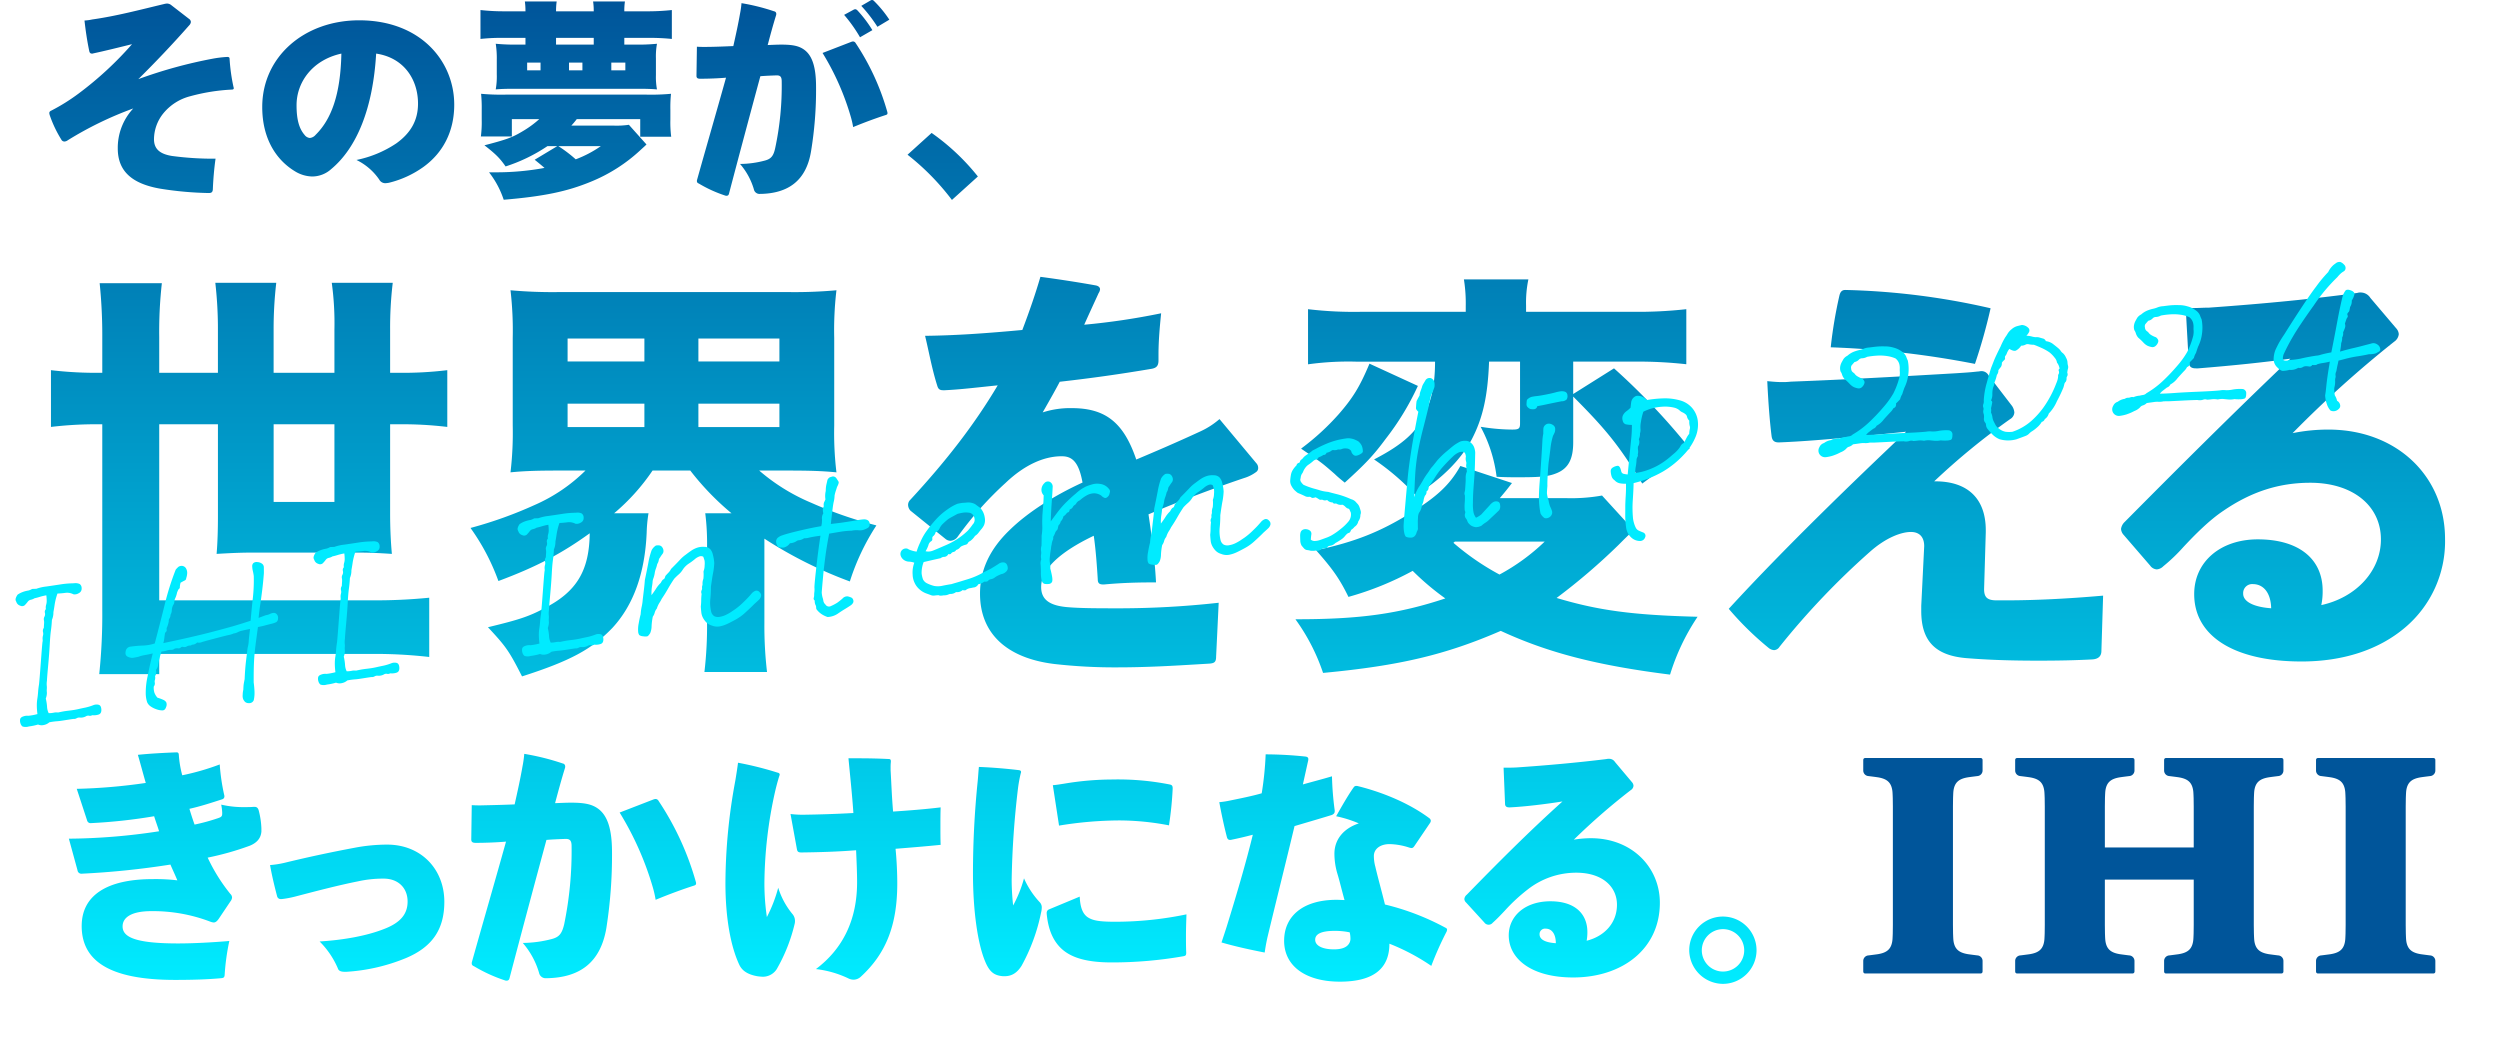 <svg xmlns="http://www.w3.org/2000/svg" xmlns:xlink="http://www.w3.org/1999/xlink" width="734.422" height="304.974" viewBox="0 0 734.422 304.974">
  <defs>
    <linearGradient id="linear-gradient" x1="0.5" x2="0.5" y2="1" gradientUnits="objectBoundingBox">
      <stop offset="0" stop-color="#00559a"/>
      <stop offset="1" stop-color="#00ebff"/>
    </linearGradient>
  </defs>
  <g id="tagline" transform="translate(-292.549 -2488.661)">
    <path id="合体_1" data-name="合体 1" d="M481.757,279.108a9.886,9.886,0,1,1,9.924,9.92A9.971,9.971,0,0,1,481.757,279.108Zm3.695,0a6.229,6.229,0,1,0,6.229-6.155A6.228,6.228,0,0,0,485.452,279.108Zm-122.7-2.751c0-7.026,5.284-12.021,15.424-12.021.8,0,1.595.07,2.317.07-.8-2.824-1.447-5.648-2.1-7.749a20.906,20.906,0,0,1-.869-5.864c0-3.913,2.39-7.313,7.17-8.908a35.41,35.41,0,0,0-6.664-2.1c1.523-2.678,3.48-6.157,5.142-8.472a.883.883,0,0,1,.727-.432,1.8,1.8,0,0,1,.58.072c7.532,1.879,15.2,5.139,20.925,9.411a1,1,0,0,1,.437.726,1.149,1.149,0,0,1-.216.65l-4.566,6.74c-.286.433-.5.65-.935.65a3.567,3.567,0,0,1-.653-.147,19.949,19.949,0,0,0-5.722-1.012c-2.9,0-4.635,1.521-4.635,3.474a11.969,11.969,0,0,0,.437,3.189c.722,3.114,1.806,6.951,2.821,11.08a73.166,73.166,0,0,1,17.743,6.807c.363.146.506.363.506.58a2.228,2.228,0,0,1-.143.58,94.44,94.44,0,0,0-4.493,10.067,61.716,61.716,0,0,0-12.307-6.517c0,7.167-4.491,11.152-14.56,11.152C369.193,288.379,362.75,283.886,362.75,276.356Zm9.124-.29c0,1.809,2.246,2.824,5.5,2.824,2.172,0,3.55-.507,4.272-1.448a2.676,2.676,0,0,0,.58-1.885,7.579,7.579,0,0,0-.216-1.665,20.979,20.979,0,0,0-4.419-.432C373.323,273.46,371.874,274.545,371.874,276.066Zm-238,11.949a44.756,44.756,0,0,1-9.051-4.13c-.509-.216-.727-.436-.727-.868a1.385,1.385,0,0,1,.074-.507c3.187-11.369,6.81-23.827,9.994-35.269-2.462.216-5.868.363-8.908.363-.87,0-1.3-.22-1.3-1.016l.143-10.063c1.013.07,1.882.07,2.608.07,3.114-.07,6.663-.147,9.993-.29.869-3.91,1.665-7.459,2.318-11.223a31.706,31.706,0,0,0,.506-3.623,71.772,71.772,0,0,1,11.3,2.824.851.851,0,0,1,.723.872,1.392,1.392,0,0,1-.074.507c-1.012,3.257-1.952,6.733-2.9,10.283,1.811-.072,3.333-.146,4.709-.146,4.128,0,6.157.506,7.892,1.738,2.61,1.885,4.128,5.577,4.128,12.818a137.541,137.541,0,0,1-1.664,22.308c-1.739,10.208-7.893,14.48-17.307,14.7h-.29a1.987,1.987,0,0,1-2.175-1.592,23.4,23.4,0,0,0-4.778-8.765,34.715,34.715,0,0,0,8.544-1.156c2.175-.582,2.97-1.6,3.623-4.346a106.8,106.8,0,0,0,2.171-22.957c0-1.522-.436-2.1-1.669-2.1h-.216c-1.881.076-3.836.146-5.5.293-3.334,12.312-7.316,27.157-10.792,40.408-.147.726-.434.942-.943.942A.936.936,0,0,1,133.873,288.015Zm-124.364-16c0-8.761,7.1-13.759,20.854-13.759a53.175,53.175,0,0,1,7.246.363c-.653-1.595-1.452-3.26-2.032-4.636a241.03,241.03,0,0,1-26,2.678,1.141,1.141,0,0,1-1.3-1.013l-2.535-9.271A181.305,181.305,0,0,0,32.249,244.2c-.436-1.448-1.015-2.968-1.451-4.416a156.414,156.414,0,0,1-18.539,2.025,1.045,1.045,0,0,1-1.159-.8l-3.039-9.271a165.634,165.634,0,0,0,20.276-1.735c-.8-2.754-1.595-5.794-2.318-8.256,3.476-.362,7.46-.582,11.3-.726.506,0,.652.143.722.653a30.388,30.388,0,0,0,1.015,6.08,71.692,71.692,0,0,0,11.006-3.184,59.854,59.854,0,0,0,1.3,8.905,1.426,1.426,0,0,1,.072.509.85.85,0,0,1-.576.8c-3.116,1.01-6.447,2.1-9.7,2.821.432,1.448.938,3.044,1.518,4.632a57.737,57.737,0,0,0,6.877-1.881c.873-.289,1.235-.5,1.235-1.3v-.432a16.213,16.213,0,0,0-.289-2.248,28.79,28.79,0,0,0,7.169.726c.722,0,1.519,0,2.315-.074h.29c.652,0,1.015.29,1.232,1.016a23.907,23.907,0,0,1,.8,5.358v.869c-.146,1.955-1.3,3.33-3.476,4.2a84.39,84.39,0,0,1-12.308,3.474A51.742,51.742,0,0,0,53.176,262.6a1.506,1.506,0,0,1,.509,1.086,2.144,2.144,0,0,1-.509,1.159l-3.4,5.069c-.509.722-.942,1.088-1.518,1.088a4.193,4.193,0,0,1-1.089-.293A47.247,47.247,0,0,0,30,267.665c-6.084,0-8.472,1.955-8.472,4.489,0,3.044,3.473,5,16.294,5,4.419,0,9.993-.29,15.062-.723a66.682,66.682,0,0,0-1.375,9.994c-.074.722-.29.869-1.086.942-3.84.36-8.4.5-13.471.5C17.111,287.869,9.509,281.934,9.509,272.011ZM234.62,287.363a30.153,30.153,0,0,0-9.414-2.678c7.891-5.941,12.094-14.413,12.094-25.492,0-2.827-.147-6.157-.29-9.415-5.577.434-10.576.577-16.007.65-.867,0-1.228-.143-1.375-.94l-1.885-10.356a30.514,30.514,0,0,0,3.55.216c5-.073,9.561-.216,14.919-.506-.36-5.361-.943-10.719-1.446-16.078h2.967c3.041,0,6.156.071,8.909.217.436,0,.578.216.578.653v.216a13.962,13.962,0,0,0-.072,1.739v.722c.22,3.84.362,7.825.726,12.1,4.419-.29,9.2-.653,13.973-1.229-.069,1.881-.069,3.763-.069,5.575,0,1.881,0,3.693.069,5.431-4.27.436-8.758.8-13.251,1.159.363,3.623.506,7.386.506,10.211,0,12.747-3.619,20.859-10.715,27.376a3.167,3.167,0,0,1-2.1.866A3.566,3.566,0,0,1,234.62,287.363Zm194.117-12.6c0-5.575,4.709-9.994,12.241-9.994,7.31,0,10.86,3.77,10.86,9.055a14.163,14.163,0,0,1-.214,2.534c5.213-1.3,8.905-5.211,8.905-10.573s-4.346-9.414-11.952-9.414a23.061,23.061,0,0,0-14.265,4.924,51.631,51.631,0,0,0-6.662,6.155c-1.158,1.232-2.461,2.608-3.622,3.623a1.538,1.538,0,0,1-2.461-.073l-5.358-5.865a1.511,1.511,0,0,1-.511-1.015,1.851,1.851,0,0,1,.727-1.3c8.471-8.691,18.248-18.541,28.1-27.376-5.068.8-11.009,1.522-15.425,1.738h-.216c-.869,0-1.233-.363-1.233-1.086l-.432-10.573c1.3,0,2.53,0,3.836-.072,8.471-.577,17.6-1.376,26.362-2.462a2.677,2.677,0,0,1,.722-.073,2.005,2.005,0,0,1,1.811.939l5,5.941a1.727,1.727,0,0,1,.432,1.013,1.632,1.632,0,0,1-.8,1.305,190.117,190.117,0,0,0-16.73,14.556,31.073,31.073,0,0,1,4.994-.432c12.168,0,20.281,8.618,20.281,18.971,0,13.544-11.01,21.942-25.492,21.942C435.47,287.146,428.737,281.718,428.737,274.762Zm9.055-.287c0,1.378,1.375,2.388,4.776,2.608,0-2.681-1.156-4.272-2.968-4.272A1.6,1.6,0,0,0,437.792,274.475ZM207.969,286.783c-3.184-.576-4.635-1.881-5.359-3.549-2.461-5.358-3.986-13.613-3.986-23.824a166.21,166.21,0,0,1,2.9-30.054c.288-1.738.577-3.547.8-5.288a96.959,96.959,0,0,1,11.586,2.9c.437.074.653.29.653.58a1.851,1.851,0,0,1-.145.506c-.435,1.379-.8,2.754-1.16,4.276a126.576,126.576,0,0,0-3.188,27.3,68.486,68.486,0,0,0,.729,9.777,42.209,42.209,0,0,0,3.331-8.618,22.7,22.7,0,0,0,4.2,7.75,3.088,3.088,0,0,1,.724,1.954,3.318,3.318,0,0,1-.071.8,49.4,49.4,0,0,1-5.289,13.4,4.831,4.831,0,0,1-4.056,2.244A13.964,13.964,0,0,1,207.969,286.783Zm72.211,0c-2.607-.213-3.985-1.229-5.288-4.415-2.1-5-3.549-14.556-3.549-25.855a267.01,267.01,0,0,1,1.378-26.937c.147-1.452.216-2.9.363-4.273,3.766.144,8.11.5,11.729.94.437.072.653.216.653.506a.659.659,0,0,1-.071.363,40.118,40.118,0,0,0-.8,4.273,260.076,260.076,0,0,0-1.883,27.014,67.656,67.656,0,0,0,.434,7.6,37.238,37.238,0,0,0,3.19-7.966,25.122,25.122,0,0,0,4.562,6.953,2.185,2.185,0,0,1,.653,1.665,6.306,6.306,0,0,1-.221,1.522,54.768,54.768,0,0,1-5.723,15.568c-1.3,2.028-2.821,3.04-4.994,3.04Zm-193.392-1.3c-1.158,0-1.811-.29-2.027-1.016a25,25,0,0,0-5.358-7.892c7.1-.436,13.833-1.665,18.828-3.624,5-1.881,7.023-4.489,7.023-8.109,0-3.986-2.751-6.733-7.023-6.733a34.09,34.09,0,0,0-7.533.8c-5.791,1.156-12.164,2.824-18.535,4.489a28.579,28.579,0,0,1-3.913.726h-.216a1.085,1.085,0,0,1-1.086-.726c-.8-3.043-1.521-6.011-2.1-9.268a27.1,27.1,0,0,0,4.2-.652c7.169-1.742,13.976-3.187,20.566-4.419a51.182,51.182,0,0,1,9.631-.939c9.993,0,16.8,7.24,16.8,16.8,0,8.256-3.693,13.324-11.223,16.511a54.537,54.537,0,0,1-17.6,4.056Zm210.772-6.59c-2.607-2.314-4.129-5.72-4.562-10.5v-.216a1.1,1.1,0,0,1,.653-1.016l9.05-3.763c.147,3.187.869,4.922,2.173,5.935,1.594,1.159,3.764,1.448,8.4,1.448a102.917,102.917,0,0,0,20.787-2.172c-.074,2.1-.147,4.2-.147,6.3,0,1.668,0,3.33.074,4.925,0,.8-.147.942-.869,1.086a121.536,121.536,0,0,1-21.075,1.811C305.165,282.73,300.53,281.5,297.561,278.891Zm46.793-2.028c.507-1.522,1.013-3.041,1.523-4.636,2.823-9.124,5.65-18.682,7.676-27.01-2.176.576-4.346,1.086-6.155,1.446a1.6,1.6,0,0,1-.583.073c-.432,0-.722-.289-.868-.8-.866-3.333-1.665-7.1-2.242-10.284a25.2,25.2,0,0,0,3.26-.506c2.821-.58,6.151-1.232,9.2-2.1a93.008,93.008,0,0,0,1.159-11.442,114.973,114.973,0,0,1,11.731.65c.507.076.8.292.8.726a1.616,1.616,0,0,1-.071.579l-1.523,6.88c2.827-.8,5.648-1.521,8.548-2.387a88.614,88.614,0,0,0,.8,9.993v.286c0,.582-.362.872-.869,1.089-3.041.939-7.748,2.314-10.932,3.257-2.538,10.646-5.362,21.872-7.969,32.735-.363,1.665-.58,2.9-.8,4.415C352.609,278.962,348.34,278.022,344.354,276.863ZM177.326,260.785a90.077,90.077,0,0,0-9.78-22.085l9.924-3.84a2.081,2.081,0,0,1,.652-.147,1.047,1.047,0,0,1,.866.58,83.673,83.673,0,0,1,10.936,23.754,1.393,1.393,0,0,1,.074.507c0,.29-.147.432-.506.58-3.407,1.085-7.53,2.606-11.37,4.2A32.231,32.231,0,0,0,177.326,260.785Zm117.48-30.125c1.161-.072,2.248-.289,3.26-.432a86.223,86.223,0,0,1,14.2-1.236,78.263,78.263,0,0,1,16.8,1.449c.8.147.943.436.943,1.232a100.716,100.716,0,0,1-1.088,10.79,78.135,78.135,0,0,0-14.626-1.448,111.854,111.854,0,0,0-17.67,1.521ZM138.767,198.5c-3.618-7.112-4.6-8.543-9.591-13.9l-.317-.338.451-.11c8.448-2.052,11.607-3.025,16.243-5.535,9.35-4.794,13.082-10.976,13.2-21.957-8.194,5.941-15.689,9.865-26.566,13.931l-.249.092-.1-.25a63.62,63.62,0,0,0-7.881-15.019l-.216-.32.371-.1a121.494,121.494,0,0,0,18.491-6.657,49.225,49.225,0,0,0,14.9-10.1h-8.121c-6.094,0-9.9.137-13.565.491l-.338.033.045-.338a99.174,99.174,0,0,0,.614-13.433v-25.7a102.5,102.5,0,0,0-.614-13.683l-.043-.336.336.031a138.527,138.527,0,0,0,13.937.5h67.332a136.937,136.937,0,0,0,13.815-.5l.342-.031-.05.338a100.618,100.618,0,0,0-.612,13.68v25.7a98.068,98.068,0,0,0,.612,13.433l.05.338-.342-.033c-3.885-.363-7.5-.491-13.815-.491h-8.542a57.147,57.147,0,0,0,15.325,9.481,120.327,120.327,0,0,0,18.739,6.535l.361.1-.2.314a67.245,67.245,0,0,0-7.511,15.882l-.092.265-.265-.1a126.243,126.243,0,0,1-24.834-12.473v24.821a116.523,116.523,0,0,0,.741,14.055l.037.3H192.45l.036-.3a115.235,115.235,0,0,0,.737-14.178V160.94a71.346,71.346,0,0,0-.49-9.847l-.042-.308h7.721a78.769,78.769,0,0,1-12.11-12.549H177.211a60.91,60.91,0,0,1-11.29,12.549h10.106l-.054.317a41.838,41.838,0,0,0-.488,5.4c-.5,11.872-3.886,21.286-10.079,27.971-6,6.243-12.385,9.686-26.312,14.16l-.22.07Zm51.913-73.042h23.8v-6.868h-23.8Zm-38.425,0h22.562v-6.868H152.255Zm38.425-19.274h23.8V99.442h-23.8Zm-38.425,0h22.562V99.442H152.255ZM475.9,198.152c-21.3-2.693-35.651-6.407-49.511-12.821-16.144,7.012-29.767,10.241-51.988,12.33l-.207.018-.074-.2a58.377,58.377,0,0,0-7.748-15.136l-.3-.427h.518c18.468,0,29.932-1.607,43.515-6.117a75.963,75.963,0,0,1-9.586-8.1,89.461,89.461,0,0,1-18.65,7.587l-.224.067-.1-.208c-2.647-5.416-4.855-8.316-9.106-13.159l-.306-.351.455-.095c10.838-2.315,18.436-5.318,27.093-10.717,7.822-4.763,11.678-8.362,14.736-13.741l.11-.192.211.07,14.942,4.937-.232.305c-1.273,1.663-1.7,2.172-2.728,3.4l-.61.729h19.307a51.092,51.092,0,0,0,10.563-.732l.153-.036,9.311,10.2-.2.183c-1.852,1.726-2.322,2.2-4.315,4.193a181.642,181.642,0,0,1-18.134,15.52c12.248,3.672,22.3,5.019,40.924,5.514l.484.011-.259.406a64.015,64.015,0,0,0-7.752,16.368l-.074.216Zm-63.421-38.691a74.417,74.417,0,0,0,13.541,9.323,60.3,60.3,0,0,0,13.266-9.67H412.9ZM14.663,198.03l.034-.3a167.361,167.361,0,0,0,.863-18.5V124.641h-.717a111.279,111.279,0,0,0-14.049.741l-.309.04V108.744l.306.037a113.319,113.319,0,0,0,14.053.74h.717V99.167A150.736,150.736,0,0,0,14.821,83.5l-.031-.3H33.067l-.04.305a127.791,127.791,0,0,0-.738,15.531v10.478H49.531V97.192A119.2,119.2,0,0,0,48.8,83.382l-.036-.3H66.667l-.033.3a118.415,118.415,0,0,0-.741,13.559v12.579H83.758v-12.7a87.358,87.358,0,0,0-.739-13.428l-.042-.311h17.914l-.037.305a111.3,111.3,0,0,0-.735,13.556v12.579h2.567a108.414,108.414,0,0,0,13.928-.74l.3-.04v16.678l-.3-.036a109.681,109.681,0,0,0-13.928-.741h-2.567v26.168c0,4.032.168,8.042.488,11.589l.031.317-.317-.018c-3.964-.256-6.423-.368-10.485-.368h-29.4c-4.132,0-6.481.115-10.983.368l-.31.015.027-.311c.241-2.9.366-6.611.366-10.726V124.641H32.289V176.36H94.657a159.737,159.737,0,0,0,16.652-.741l.3-.028V193l-.3-.034a140.353,140.353,0,0,0-16.648-.863H32.289v5.928ZM65.9,147.449H83.758V124.641H65.9Zm229.38,47.617c-14.1-1.714-21.866-9.048-21.866-20.655,0-6.962,2.858-13.089,8.731-18.73,5.135-5.014,12.72-9.958,21.383-13.922-1.149-6.4-3.281-7.725-6.123-7.725-5.413,0-11.115,2.708-16.49,7.835a100.294,100.294,0,0,0-14.049,15.773,2.806,2.806,0,0,1-2.077,1.225,2.322,2.322,0,0,1-1.521-.548L253,150.035a2.574,2.574,0,0,1-.72-1.7,2.047,2.047,0,0,1,.577-1.43c10.924-11.8,19.122-22.527,25.752-33.7-1.654.165-3.2.329-4.669.485-3.913.418-7.292.775-10.873.948h-.506c-1.129,0-1.473-.484-1.744-1.433-1.043-3.3-1.79-6.712-2.512-10.008-.311-1.412-.616-2.815-.952-4.212l-.076-.329.338-.006c8.13-.11,16.318-.607,28.227-1.714,2.132-5.605,3.9-10.781,5.245-15.388l.068-.226.231.031c5.539.741,11.052,1.6,15.95,2.477.986.161,1.337.71,1.337,1.131a2.261,2.261,0,0,1-.417,1.14l-.512,1.125c-1.159,2.519-2.4,5.218-3.723,8.17a203.99,203.99,0,0,0,22.238-3.288l.363-.072-.041.366c-.357,3.577-.738,7.731-.738,11.71v1.733c0,1.549-.508,2.2-1.948,2.488-9.4,1.589-17.746,2.766-27.06,3.818-1.237,2.373-2.818,5.144-4.211,7.6-.277.482-.546.954-.8,1.4a26.186,26.186,0,0,1,8.544-1.254c9.92,0,15.257,4.239,18.942,15.1,5.034-2.116,11.676-4.952,18.868-8.282a23.363,23.363,0,0,0,5.376-3.423l.211-.177.178.211,10.616,12.717a2.055,2.055,0,0,1,.567,1.418,1.385,1.385,0,0,1-.62,1.217,11.444,11.444,0,0,1-3.516,1.757c-11.8,3.982-21.749,7.981-28.084,10.661.821,5.435,1.8,12.541,2.195,19.71l.016.286h-.289c-4.96,0-9.418.1-15.048.613h-.016c-.976,0-1.763-.112-1.763-1.5-.218-3.592-.58-8.8-1.177-12.814-10.256,4.91-15.453,9.969-15.453,15.037,0,3.586,2.289,5.407,7.411,5.907,3.943.37,9.433.37,15.788.37a267.216,267.216,0,0,0,28.639-1.6l.317-.033-.015.317c-.251,5.312-.5,10.625-.745,15.568,0,1.549-.547,1.857-1.851,1.988l-3.215.192c-7.5.452-15.254.918-24.116.918A157.242,157.242,0,0,1,295.276,195.066ZM630.1,174.533c0-9.472,7.686-16.087,18.686-16.087,11.927,0,19.051,5.645,19.051,15.1a19.124,19.124,0,0,1-.4,4.214c10.337-2.263,17.516-10.14,17.516-19.289,0-9.96-8.331-16.651-20.728-16.651-9.216,0-17.332,2.614-25.548,8.231-4.211,2.806-8.459,7.13-11.692,10.582a50.571,50.571,0,0,1-5.964,5.719,3.024,3.024,0,0,1-1.895.917,2.556,2.556,0,0,1-1.94-1.088l-7.778-9.012a2.867,2.867,0,0,1-.8-1.786,3.5,3.5,0,0,1,1.048-2.025c14.88-15,31.055-31.177,48.7-47.992-7.455,1.04-16.564,2-27.1,2.849h-.641c-1.415,0-1.988-.5-2.122-1.851l-.882-15.867h2.142c.8,0,1.579-.031,2.336-.061s1.549-.061,2.357-.061c16.722-1.187,30.981-2.6,43.576-4.321a2.485,2.485,0,0,1,.9-.128,3.365,3.365,0,0,1,2.933,1.592L689.4,96.4a2.86,2.86,0,0,1,.8,1.775,3.025,3.025,0,0,1-1.329,2.184,325.606,325.606,0,0,0-29.865,26.886,52.432,52.432,0,0,1,10.539-1.047c19.845,0,34.247,13.516,34.247,32.146a33.1,33.1,0,0,1-11.768,26.028c-7.667,6.511-18.173,9.951-30.389,9.951C641.894,194.328,630.1,186.927,630.1,174.533Zm14.387-.122c0,2.327,3.067,3.918,8.224,4.278-.088-4.385-2.144-7.1-5.406-7.1A2.639,2.639,0,0,0,644.49,174.411Zm-81.347,18.926c-9.144-.784-13.223-5.062-13.223-13.863v-1.482l.867-17.544c0-2.693-1.393-4.175-3.929-4.175-2.647,0-7.206,1.537-12.052,5.864a223.98,223.98,0,0,0-26.532,27.886,2,2,0,0,1-1.567.967,2.789,2.789,0,0,1-1.647-.674,89.946,89.946,0,0,1-11.537-11.286l-.148-.183.158-.174c16.379-17.834,36.284-37.01,51.937-51.847-13.448,1.387-27.3,2.754-37.146,3.132h-.385c-1.568,0-1.888-1-2-1.972-.518-4.153-.928-9.293-1.238-15.709l-.016-.314.314.034c1.19.115,2.563.244,3.8.244a20.6,20.6,0,0,0,2.8-.122c15.9-.595,32.052-1.507,48.581-2.473l.869-.058c1.65-.107,3.519-.222,5.289-.434a4.766,4.766,0,0,0,.7-.07,3.751,3.751,0,0,1,.569-.058,2.326,2.326,0,0,1,2.075,1.229l6.916,9.011a4.046,4.046,0,0,1,.674,1.894,2.421,2.421,0,0,1-1.235,1.958A202.8,202.8,0,0,0,553.72,141.4h.3c9.575,0,14.852,5.1,14.852,14.354v.619l-.494,16.679c0,2.446.96,3.312,3.68,3.312h2.84c8.261,0,17.993-.47,28.145-1.36l.3-.024-.009.305-.494,15.934c0,1.521-.875,2.358-2.594,2.492-4.95.259-9.757.372-16.086.372C575.915,194.078,569.434,193.849,563.143,193.337Zm-161.9-48.022a70.239,70.239,0,0,0-11.695-10.091l-.376-.259.4-.207c8.1-4.239,12.182-7.941,14.58-13.218,2.058-4.483,2.915-8.932,2.94-15.3h-23.2a86.438,86.438,0,0,0-13.8.739l-.315.046v-16.2l.311.042a114.123,114.123,0,0,0,15.034.738h30.985V89.9a44.358,44.358,0,0,0-.491-7.5l-.049-.314h18.935l-.061.327a33.5,33.5,0,0,0-.612,7.355V91.6H465.19a129.275,129.275,0,0,0,15.41-.738l.3-.037v16.178l-.3-.033a127.89,127.89,0,0,0-14.922-.739H447.67v9.518l11.988-7.538.153.137a195.165,195.165,0,0,1,21.9,23.131l.183.22-13.94,10.36-.152-.253c-6.515-10.7-10.311-15.474-20.128-25.306v13.425c0,4.922-1.415,7.618-4.736,9.023-2.4,1.01-4.6,1.257-11.229,1.257-2.314,0-3.588,0-6.309-.126l-.226-.009-.033-.22a41.4,41.4,0,0,0-4.419-14l-.234-.464.514.071a59.166,59.166,0,0,0,8.732.74c1.973,0,2.321-.273,2.321-1.829V106.236h-9.1c-.381,10.115-1.815,16.538-5.084,22.83-3.3,6.087-8.777,11.567-16.281,16.288l-.187.119Zm-20.856-3.678c-1.293-1.04-2.134-1.769-2.742-2.37-3.8-3.311-3.8-3.311-9.594-7.255l-.31-.213.294-.231a72.426,72.426,0,0,0,10.713-9.847c4.178-4.779,6.194-8.06,8.969-14.626l.114-.259.252.116,13.97,6.42-.125.247a78,78,0,0,1-9.295,15.245c-3.74,5.066-6.13,7.511-11.895,12.763l-.173.156Zm185.076-34.784a269.622,269.622,0,0,0-41.841-4.815l-.286-.009.024-.29a130.91,130.91,0,0,1,2.479-14.733c.211-.951.567-1.824,1.748-1.824A210.554,210.554,0,0,1,570.026,90.5l.259.064-.058.259a162.5,162.5,0,0,1-4.456,15.846l-.079.222Zm-313.34-61.4,7.075-6.4a65.242,65.242,0,0,1,13.59,12.793l-7.624,6.89A72.083,72.083,0,0,0,252.122,45.454ZM129.179,50.621h1.966a77.55,77.55,0,0,0,14.331-1.293c-.857-.738-.918-.8-2.891-2.4l6.645-4h-2.891a48.585,48.585,0,0,1-12.3,5.968c-1.658-2.4-2.891-3.629-6.209-6.212,6.392-1.662,8.115-2.275,11.009-4a30.03,30.03,0,0,0,5.1-3.69h-8.058v5.1h-9.1a33.059,33.059,0,0,0,.247-4.98V32.228a40.51,40.51,0,0,0-.186-4.675,64.218,64.218,0,0,0,7.136.247h41.518a63.462,63.462,0,0,0,7.136-.247,38.527,38.527,0,0,0-.183,4.675v2.891a33.63,33.63,0,0,0,.244,5.045h-9.1V35H154.948c-.43.552-.857,1.1-1.6,1.906h12.61a24.786,24.786,0,0,0,4.306-.247l5.166,5.782c-.366.369-.366.369-1.719,1.6a47.714,47.714,0,0,1-14.641,9.35c-7.012,2.891-13.9,4.306-25.584,5.291A26.69,26.69,0,0,0,129.179,50.621Zm25.464-3.815a33.146,33.146,0,0,0,7.379-3.877H149.538A39.9,39.9,0,0,1,154.644,46.806Zm43.9,10.64a38.132,38.132,0,0,1-7.687-3.5c-.43-.183-.612-.37-.612-.738a1.2,1.2,0,0,1,.061-.43c2.7-9.658,5.782-20.237,8.49-29.956-2.093.186-4.986.308-7.57.308-.738,0-1.107-.183-1.107-.86l.126-8.548c.857.061,1.6.061,2.21.061,2.648,0,5.66-.125,8.491-.247.741-3.325,1.413-6.337,1.967-9.533a26.174,26.174,0,0,0,.43-3.074,60.608,60.608,0,0,1,9.6,2.4.72.72,0,0,1,.616.739,1.21,1.21,0,0,1-.061.43c-.863,2.769-1.661,5.718-2.46,8.734,1.537-.061,2.83-.125,4-.125,3.5,0,5.228.434,6.7,1.479,2.218,1.6,3.507,4.736,3.507,10.885a110.826,110.826,0,0,1-1.475,19c-1.416,8.612-6.707,12.305-14.7,12.489h-.247a1.686,1.686,0,0,1-1.845-1.352,19.928,19.928,0,0,0-4.062-7.444,28.927,28.927,0,0,0,7.257-.985c1.906-.491,2.583-1.416,3.074-3.69a87.307,87.307,0,0,0,1.91-19.56c0-1.29-.369-1.784-1.416-1.784h-.183c-1.6.061-3.262.125-4.674.247-2.83,10.457-6.212,23.067-9.167,34.321-.122.619-.367.8-.8.8A.78.78,0,0,1,198.548,57.446ZM32.537,55.418C24.479,54,20.112,50.438,20.112,43.609a16.956,16.956,0,0,1,4.553-11.751A103.378,103.378,0,0,0,5.413,41.21a1.78,1.78,0,0,1-.985.369,1.035,1.035,0,0,1-.921-.613A34.959,34.959,0,0,1,.122,33.83,2.748,2.748,0,0,1,0,33.21c0-.305.183-.552.616-.735A56.544,56.544,0,0,0,8.67,27.432,101.059,101.059,0,0,0,24.3,12.976c-4.245,1.049-7.934,1.97-11.381,2.708a.748.748,0,0,1-.369.065c-.429,0-.674-.186-.8-.68-.677-3.2-1.106-6.273-1.415-9.04a13.272,13.272,0,0,0,2.275-.311c7.015-.982,13.962-2.829,21.161-4.549a4.29,4.29,0,0,1,.8-.126,2.015,2.015,0,0,1,1.293.494l5.17,4a1.164,1.164,0,0,1,.552.92,1.645,1.645,0,0,1-.492.985c-4.922,5.6-10.148,11.073-14.946,15.809A137.651,137.651,0,0,1,48.1,17.221a32.956,32.956,0,0,1,4.124-.491c.551,0,.737.122.737.616a54.225,54.225,0,0,0,1.168,8.3.475.475,0,0,1,.059.244c0,.305-.183.43-.614.43a56.6,56.6,0,0,0-12.238,1.967,15,15,0,0,0-7.813,4.983A12.212,12.212,0,0,0,30.753,40.9c0,3.013,1.909,4.367,5.291,4.919a90.972,90.972,0,0,0,12.793.8c-.43,3.013-.677,6.09-.8,9.042-.06.8-.429,1.047-1.17,1.047A99.54,99.54,0,0,1,32.537,55.418Zm64.4-2.644a17.272,17.272,0,0,0-6.707-5.782,32.781,32.781,0,0,0,11.69-4.861c4.3-3.074,6.395-6.825,6.395-11.687,0-6.947-4-13.47-12.3-14.7-.924,15.931-5.6,27.618-13.23,33.952a8.379,8.379,0,0,1-5.534,2.152,10.04,10.04,0,0,1-5.105-1.537c-5.471-3.321-9.594-9.536-9.594-18.883,0-14.76,12.362-25.461,28.48-25.461,18.021,0,27.923,11.995,27.923,24.787,0,7.747-3.2,14.084-9.1,18.325a29.426,29.426,0,0,1-10.088,4.614,7.988,7.988,0,0,1-1.043.126A2.014,2.014,0,0,1,96.932,52.773ZM72.635,31c0,4.06.739,6.767,2.336,8.609a2.208,2.208,0,0,0,1.541.924,2.543,2.543,0,0,0,1.723-.924c4.546-4.489,7.316-11.683,7.563-23.863C77.125,17.651,72.574,24.354,72.635,31ZM235.454,34.32a76.363,76.363,0,0,0-8.3-18.761l8.425-3.257a1.974,1.974,0,0,1,.5-.122.9.9,0,0,1,.8.488,71.2,71.2,0,0,1,9.289,20.176,1.2,1.2,0,0,1,.061.43c0,.247-.122.369-.432.491-2.891.924-6.4,2.217-9.656,3.569A25.479,25.479,0,0,0,235.454,34.32Zm-62.727-8.243h-35.8c-3.012,0-4.3.061-5.782.186a21.849,21.849,0,0,0,.308-4.431V17.587a27.313,27.313,0,0,0-.308-4.733,58.293,58.293,0,0,0,6.645.244h2.09V11.131h-5.9a57.824,57.824,0,0,0-7.318.308V2.949a60.585,60.585,0,0,0,7.318.371h5.9V3.2A19.855,19.855,0,0,0,139.7.43h9.349a19.2,19.2,0,0,0-.186,2.767v.125h11.073V3.2A19.16,19.16,0,0,0,159.748.43H169.1a18.347,18.347,0,0,0-.183,2.767v.125h6.4a67.359,67.359,0,0,0,7.565-.371v8.489a64.814,64.814,0,0,0-7.565-.308h-6.4V13.1h2.952a56.915,56.915,0,0,0,6.645-.244,20.477,20.477,0,0,0-.311,4.306v4.919a19.938,19.938,0,0,0,.311,4.184C177.091,26.138,175.618,26.078,172.727,26.078Zm-7.63-5.414h4.124V18.389H165.1Zm-12.424,0h3.936V18.389h-3.936Zm-12.3,0h3.937V18.389h-3.937Zm8.49-7.566h11.073V11.131H148.861Zm84.627-8.73,2.831-1.54a1.561,1.561,0,0,1,.429-.122,1.105,1.105,0,0,1,.552.245,35.512,35.512,0,0,1,4.488,5.907l-3.629,2.092A42.794,42.794,0,0,0,233.488,4.367Zm5.041-2.647L241.173.183a.993.993,0,0,1,.5-.183.752.752,0,0,1,.551.244,33.687,33.687,0,0,1,4.549,5.535l-3.5,2.095A42.681,42.681,0,0,0,238.529,1.72Z" transform="translate(307.035 2488.661)" fill="url(#linear-gradient)"/>
    <g id="IHI" transform="translate(820.919 2692.345)">
      <path id="パス_24041" data-name="パス 24041" d="M279.483,164.663c0,.076-.007.255-.007.255a.539.539,0,0,1-.523.521s-.177.009-.253.009H245.214c-.078,0-.255-.009-.255-.009a.536.536,0,0,1-.521-.521s-.009-.179-.009-.255V161.77a1.637,1.637,0,0,1,1.565-1.637c.737-.094,1.945-.244,2.736-.36,2.566-.43,4.014-1.408,4.284-4.266.044-.456.087-1.851.087-1.851l.031-2.453V116.385l-.031-2.453s-.044-1.393-.087-1.853c-.27-2.856-1.718-3.833-4.284-4.262-.791-.118-2-.268-2.736-.362a1.638,1.638,0,0,1-1.565-1.637v-2.893c0-.079.009-.253.009-.253a.531.531,0,0,1,.521-.521s.177-.011.255-.011H278.7c.076,0,.253.011.253.011a.535.535,0,0,1,.523.521s.007.174.007.253v2.893a1.637,1.637,0,0,1-1.565,1.637c-.735.094-1.945.244-2.736.362-2.566.429-4.011,1.406-4.284,4.262-.041.46-.087,1.853-.087,1.853l-.031,2.453V151.2l.031,2.453s.046,1.4.087,1.851c.273,2.858,1.718,3.837,4.284,4.266.791.116,2,.266,2.736.36a1.635,1.635,0,0,1,1.565,1.637Z" transform="translate(-225.435 -83.149)" fill="#00559a"/>
      <path id="パス_24042" data-name="パス 24042" d="M308.654,164.663c0,.076.007.255.007.255a.536.536,0,0,0,.521.521s.177.009.255.009h33.489c.076,0,.251-.009.251-.009a.538.538,0,0,0,.523-.521s.007-.179.007-.255V161.77a1.634,1.634,0,0,0-1.565-1.637c-.735-.094-1.942-.244-2.734-.36-2.566-.43-4.014-1.408-4.286-4.266-.041-.456-.087-1.851-.087-1.851L335,151.2V116.385l.031-2.453s.046-1.393.087-1.853c.272-2.856,1.72-3.833,4.286-4.262.791-.118,2-.268,2.734-.362a1.639,1.639,0,0,0,1.568-1.637v-2.893c0-.079-.009-.253-.009-.253a.533.533,0,0,0-.523-.521s-.174-.011-.251-.011H309.437c-.078,0-.253.011-.253.011a.532.532,0,0,0-.523.521s-.007.174-.007.253v2.893a1.637,1.637,0,0,0,1.565,1.637c.733.094,1.945.244,2.736.362,2.564.429,4.011,1.406,4.282,4.262.044.46.089,1.853.089,1.853l.031,2.453v12.036H291.249V116.385l.031-2.453s.046-1.393.089-1.853c.268-2.856,1.716-3.833,4.282-4.262.789-.118,2-.268,2.732-.362a1.637,1.637,0,0,0,1.568-1.637v-2.893c0-.079-.009-.253-.009-.253a.531.531,0,0,0-.521-.521s-.174-.011-.255-.011H265.683c-.078,0-.253.011-.253.011a.531.531,0,0,0-.521.521s-.009.174-.009.253v2.893a1.637,1.637,0,0,0,1.565,1.637c.735.094,1.945.244,2.736.362,2.566.429,4.011,1.406,4.282,4.262.044.46.089,1.853.089,1.853l.031,2.453V151.2l-.031,2.453s-.046,1.4-.089,1.851c-.27,2.858-1.716,3.837-4.282,4.266-.791.116-2,.266-2.736.36a1.635,1.635,0,0,0-1.565,1.637v2.893c0,.076.009.255.009.255a.536.536,0,0,0,.521.521s.174.009.253.009h33.482c.078,0,.255-.009.255-.009a.537.537,0,0,0,.521-.521s.009-.179.009-.255V161.77a1.636,1.636,0,0,0-1.568-1.637c-.732-.094-1.942-.244-2.732-.36-2.566-.43-4.014-1.408-4.282-4.266-.044-.456-.089-1.851-.089-1.851l-.031-2.453V137.87h26.109V151.2l-.031,2.453s-.046,1.4-.089,1.851c-.27,2.858-1.718,3.837-4.282,4.266-.791.116-2,.266-2.736.36a1.635,1.635,0,0,0-1.565,1.637Z" transform="translate(-201.277 -83.149)" fill="#00559a"/>
      <path id="パス_24043" data-name="パス 24043" d="M305.44,164.663c0,.076.007.255.007.255a.539.539,0,0,0,.523.521s.177.009.253.009h33.488c.079,0,.253-.009.253-.009a.538.538,0,0,0,.523-.521s.007-.179.007-.255V161.77a1.635,1.635,0,0,0-1.565-1.637c-.735-.094-1.945-.244-2.736-.36-2.566-.43-4.011-1.408-4.284-4.266-.041-.456-.087-1.851-.087-1.851l-.033-2.453V116.385l.033-2.453s.046-1.393.087-1.853c.273-2.856,1.718-3.833,4.284-4.262.791-.118,2-.268,2.736-.362a1.637,1.637,0,0,0,1.565-1.637v-2.893c0-.079-.007-.253-.007-.253a.533.533,0,0,0-.523-.521s-.174-.011-.253-.011H306.223c-.076,0-.253.011-.253.011a.534.534,0,0,0-.523.521s-.007.174-.007.253v2.893a1.637,1.637,0,0,0,1.565,1.637c.735.094,1.945.244,2.736.362,2.566.429,4.011,1.406,4.284,4.262.044.46.087,1.853.087,1.853l.033,2.453V151.2l-.033,2.453s-.044,1.4-.087,1.851c-.273,2.858-1.718,3.837-4.284,4.266-.791.116-2,.266-2.736.36a1.635,1.635,0,0,0-1.565,1.637Z" transform="translate(-153.435 -83.149)" fill="#00559a"/>
      <rect id="長方形_27473" data-name="長方形 27473" width="206.052" height="101.291" transform="translate(0 0)" fill="none"/>
    </g>
    <path id="パス_2076848" data-name="パス 2076848" d="M-339.175-36.625a2.783,2.783,0,0,1,.25-1.25,3.93,3.93,0,0,0,.344-1.281,12.362,12.362,0,0,0,.094-1.469,16.357,16.357,0,0,0-2,.188,14.636,14.636,0,0,1-1.562.188,3.193,3.193,0,0,1-1.125.281,1.5,1.5,0,0,0-1,.469,9.387,9.387,0,0,1-1,.875,1.218,1.218,0,0,1-1.344-.062A1.692,1.692,0,0,1-347.487-40a1.126,1.126,0,0,1,0-1.031A3.431,3.431,0,0,1-346.8-42a6.805,6.805,0,0,1,1.625-.562,7.788,7.788,0,0,1,1.625-.187,3.847,3.847,0,0,0,1.188-.312l1.25.125a12.52,12.52,0,0,1,2.938-.25q1.75,0,4.094-.031a26.794,26.794,0,0,1,4.094.219,2.988,2.988,0,0,1,1.656.438,1.461,1.461,0,0,1,.406,1.313,1.442,1.442,0,0,1-1,1.313,2.257,2.257,0,0,1-1.625.125,3.99,3.99,0,0,0-2.219-.75q-1.094,0-2.406-.125a18.177,18.177,0,0,0-1.219,2.938q-.344,1.188-.719,2.313a5.425,5.425,0,0,1-.75,2.188q-.313,1.625-.719,3.031t-.906,3.969q-.5,2.563-1.344,6.156t-.969,4.344a6.031,6.031,0,0,0-.25,1.375,5.1,5.1,0,0,1-.125,1.031,5.215,5.215,0,0,0-.125,1.063,4.809,4.809,0,0,1-.562,1.656,14.617,14.617,0,0,1,.031,2.5,4.619,4.619,0,0,0,.219,1.875,6.7,6.7,0,0,0,1.5.063,3.666,3.666,0,0,1,1.25.125q.812-.062,1.469-.094t2.031,0a23.031,23.031,0,0,0,2.469-.062q1.094-.094,2.156-.156A15.187,15.187,0,0,0-329.3-6.75a2.543,2.543,0,0,1,1.531.094q.719.281.625,1.469t-.969,1.375a4.4,4.4,0,0,1-1.937-.062,1.215,1.215,0,0,1-.906.031,1.251,1.251,0,0,0-.875,0,2.924,2.924,0,0,1-.844.219,3.106,3.106,0,0,1-1.062-.062,1.5,1.5,0,0,0-.969.063,1.5,1.5,0,0,1-.969.063q-1.187,0-2.719.031t-2.219-.031a18.5,18.5,0,0,0-2.187,0A3.439,3.439,0,0,1-344.519-3a2.686,2.686,0,0,1-1.656-.375,16.373,16.373,0,0,1-2.75.188,3.078,3.078,0,0,1-1.844-.25,1.7,1.7,0,0,1-.469-.969,2.387,2.387,0,0,1,.063-1.219q.188-.562,1.063-.719a3.249,3.249,0,0,1,1.5.031,16.7,16.7,0,0,0,2.688-.125q0-.688.063-1.5t.188-1.531A12.536,12.536,0,0,1-345.3-11q.25-.813.469-1.844t.594-2.219q.375-1.5,1.5-6.687t1.25-5.5a1.924,1.924,0,0,0,.125-.719,3.165,3.165,0,0,1,.25-1.062,1.984,1.984,0,0,0,.156-1.094,1.523,1.523,0,0,1,.406-1.125q.188-.937.281-1.375a3.268,3.268,0,0,0,.063-.906,1.528,1.528,0,0,1,.313-.969,1.582,1.582,0,0,0,.281-1.094A1.155,1.155,0,0,1-339.175-36.625Zm59.075,11.75q.812-3.5,1.594-6.562a47.564,47.564,0,0,0,1.156-6.312,14.078,14.078,0,0,0-.062-1.531,6.232,6.232,0,0,1,0-1.25,1.275,1.275,0,0,1,.469-1,1.487,1.487,0,0,1,1.125-.156,2.688,2.688,0,0,1,1.281.594,1.32,1.32,0,0,1,.469,1.25q-.094.781-.219,1.656-.5,2.313-1.125,4.656t-1.156,4.125q-.531,1.781-1.094,4.031,1.375-.313,2.25-.5a3.653,3.653,0,0,0,1.219-.187,2.79,2.79,0,0,1,1.094-.156,1.119,1.119,0,0,1,.906.563,1.569,1.569,0,0,1,.156,1.281,1.262,1.262,0,0,1-.625.938,6.691,6.691,0,0,1-1.687.313q-1.187.125-1.875.219t-2,.156q-.437,1.562-1,3.563t-.969,3.656q-.406,1.656-.75,3.594t-.781,5.125q0,1.25-.125,2.594a9.959,9.959,0,0,1-.562,2.531,1.374,1.374,0,0,1-1.469.719,1.709,1.709,0,0,1-1.156-.531,3.984,3.984,0,0,1-.406-.781,2.7,2.7,0,0,1,0-1.312,7.685,7.685,0,0,1,.406-1.531q.188-1.063.313-1.5t.5-1.5q.563-3.063,1.188-5.406t.938-3.531a9.346,9.346,0,0,0,.625-1.969q.188-.969.875-3.469-1.375.062-2.344.156a5.108,5.108,0,0,0-1.406.281,3.077,3.077,0,0,1-1.187.188,6.823,6.823,0,0,1-1.437.25q-.437,0-4.125.438t-4.25.563a1.988,1.988,0,0,1-1.187-.125,2.033,2.033,0,0,1-1.625.438.708.708,0,0,1-.656.156,1.906,1.906,0,0,0-1.094.219,1.74,1.74,0,0,1-.906-.094.707.707,0,0,0-.719.094.827.827,0,0,1-.75.125,2.727,2.727,0,0,0-1.062-.062,1.368,1.368,0,0,1-1,.219,3.975,3.975,0,0,0-1.125-.031,6.536,6.536,0,0,1-1.812.125q-.5,1-.687,1.5t-.375.906a12.348,12.348,0,0,0-.5,1.469,2.84,2.84,0,0,1-.812,1.25,2.109,2.109,0,0,1-.5,1.75,2.4,2.4,0,0,1-.187,1.094,1.536,1.536,0,0,0-.156.844,1.5,1.5,0,0,1-.469,1.063,5.064,5.064,0,0,0-.062,1.75,4.411,4.411,0,0,0,.688,1.625,13.182,13.182,0,0,1,1.625.875,1.892,1.892,0,0,1,.75.844,1.823,1.823,0,0,1-.25,1.375q-.437.906-1.187.813a5.091,5.091,0,0,1-1.625-.531,6.777,6.777,0,0,1-1.656-1.125,2.852,2.852,0,0,1-.844-1.375,8.753,8.753,0,0,1-.062-2.469,21.891,21.891,0,0,1,1.25-5q1.125-3.281,2.438-6.469-1.438.125-2.406.156A9.256,9.256,0,0,0-314.1-19a14.27,14.27,0,0,1-1.875.094,2.933,2.933,0,0,1-1.344-.531q-.781-.5-.375-1.656a1.6,1.6,0,0,1,1.656-1.156,33.151,33.151,0,0,1,3.594.188,12.636,12.636,0,0,0,3.531-.125q2.312-5.5,4.5-10.937a78.093,78.093,0,0,1,4.625-9.687,8.747,8.747,0,0,1,.875-.687,1.711,1.711,0,0,1,1.188-.125,1.5,1.5,0,0,1,1,.938,2.6,2.6,0,0,1,.125,1.375,5.388,5.388,0,0,1-.5,1.438.708.708,0,0,1-.531.594q-.469.156-1.281.469a5.738,5.738,0,0,0-.406,1.281.461.461,0,0,1-.281.438q-.25.094-.75,1.031a7.244,7.244,0,0,1-.719,1.5,2.617,2.617,0,0,0-.437,1.031,1.594,1.594,0,0,1-.437.875,3.692,3.692,0,0,0-.656,1.531,2.906,2.906,0,0,1-.562,1.25,1.863,1.863,0,0,1-.437,1,1.023,1.023,0,0,0-.312.75,8.4,8.4,0,0,1-.75,1.688,1.038,1.038,0,0,0-.219.75q.031.437-.594.813-.313,1-.437,1.531a9.1,9.1,0,0,1-.5,1.406q9.125-.625,14.188-1.219t7.188-.906Q-282.912-24.375-280.1-24.875Zm29.325-11.75a2.783,2.783,0,0,1,.25-1.25,3.93,3.93,0,0,0,.344-1.281,12.362,12.362,0,0,0,.094-1.469,16.357,16.357,0,0,0-2,.188,14.636,14.636,0,0,1-1.562.188,3.193,3.193,0,0,1-1.125.281,1.5,1.5,0,0,0-1,.469,9.387,9.387,0,0,1-1,.875,1.218,1.218,0,0,1-1.344-.062A1.692,1.692,0,0,1-259.087-40a1.126,1.126,0,0,1,0-1.031A3.431,3.431,0,0,1-258.4-42a6.805,6.805,0,0,1,1.625-.562,7.788,7.788,0,0,1,1.625-.187,3.847,3.847,0,0,0,1.188-.312l1.25.125a12.52,12.52,0,0,1,2.938-.25q1.75,0,4.094-.031a26.794,26.794,0,0,1,4.094.219,2.988,2.988,0,0,1,1.656.438,1.461,1.461,0,0,1,.406,1.313,1.442,1.442,0,0,1-1,1.313,2.257,2.257,0,0,1-1.625.125,3.99,3.99,0,0,0-2.219-.75q-1.094,0-2.406-.125a18.179,18.179,0,0,0-1.219,2.938q-.344,1.188-.719,2.313a5.425,5.425,0,0,1-.75,2.188q-.312,1.625-.719,3.031t-.906,3.969q-.5,2.563-1.344,6.156t-.969,4.344a6.03,6.03,0,0,0-.25,1.375,5.1,5.1,0,0,1-.125,1.031,5.217,5.217,0,0,0-.125,1.063,4.809,4.809,0,0,1-.562,1.656,14.619,14.619,0,0,1,.031,2.5,4.619,4.619,0,0,0,.219,1.875,6.7,6.7,0,0,0,1.5.063,3.666,3.666,0,0,1,1.25.125q.813-.062,1.469-.094t2.031,0a23.031,23.031,0,0,0,2.469-.062q1.094-.094,2.156-.156A15.187,15.187,0,0,0-240.9-6.75a2.543,2.543,0,0,1,1.531.094q.719.281.625,1.469t-.969,1.375a4.4,4.4,0,0,1-1.937-.062,1.215,1.215,0,0,1-.906.031,1.251,1.251,0,0,0-.875,0,2.924,2.924,0,0,1-.844.219,3.106,3.106,0,0,1-1.062-.062,1.5,1.5,0,0,0-.969.063,1.5,1.5,0,0,1-.969.063q-1.188,0-2.719.031t-2.219-.031a18.5,18.5,0,0,0-2.187,0A3.439,3.439,0,0,1-256.119-3a2.686,2.686,0,0,1-1.656-.375,16.373,16.373,0,0,1-2.75.188,3.078,3.078,0,0,1-1.844-.25,1.7,1.7,0,0,1-.469-.969,2.387,2.387,0,0,1,.063-1.219q.188-.562,1.063-.719a3.249,3.249,0,0,1,1.5.031,16.7,16.7,0,0,0,2.688-.125q0-.688.063-1.5t.188-1.531A12.536,12.536,0,0,1-256.9-11q.25-.813.469-1.844t.594-2.219q.375-1.5,1.5-6.687t1.25-5.5a1.925,1.925,0,0,0,.125-.719,3.164,3.164,0,0,1,.25-1.062,1.984,1.984,0,0,0,.156-1.094,1.523,1.523,0,0,1,.406-1.125q.188-.937.281-1.375a3.268,3.268,0,0,0,.063-.906,1.528,1.528,0,0,1,.313-.969,1.582,1.582,0,0,0,.281-1.094A1.155,1.155,0,0,1-250.775-36.625Zm60.525,0a2.783,2.783,0,0,1,.25-1.25,3.93,3.93,0,0,0,.344-1.281,12.362,12.362,0,0,0,.094-1.469,16.357,16.357,0,0,0-2,.188,14.636,14.636,0,0,1-1.562.188,3.193,3.193,0,0,1-1.125.281,1.5,1.5,0,0,0-1,.469,9.387,9.387,0,0,1-1,.875,1.218,1.218,0,0,1-1.344-.062A1.692,1.692,0,0,1-198.562-40a1.126,1.126,0,0,1,0-1.031,3.431,3.431,0,0,1,.688-.969,6.805,6.805,0,0,1,1.625-.562,7.787,7.787,0,0,1,1.625-.187,3.847,3.847,0,0,0,1.188-.312l1.25.125a12.52,12.52,0,0,1,2.938-.25q1.75,0,4.094-.031a26.794,26.794,0,0,1,4.094.219,2.988,2.988,0,0,1,1.656.438A1.461,1.461,0,0,1-179-41.25a1.442,1.442,0,0,1-1,1.313,2.257,2.257,0,0,1-1.625.125,3.99,3.99,0,0,0-2.219-.75q-1.094,0-2.406-.125a18.179,18.179,0,0,0-1.219,2.938q-.344,1.188-.719,2.313a5.425,5.425,0,0,1-.75,2.188q-.312,1.625-.719,3.031t-.906,3.969q-.5,2.563-1.344,6.156t-.969,4.344a6.03,6.03,0,0,0-.25,1.375,5.1,5.1,0,0,1-.125,1.031,5.217,5.217,0,0,0-.125,1.063,4.809,4.809,0,0,1-.562,1.656,14.619,14.619,0,0,1,.031,2.5,4.619,4.619,0,0,0,.219,1.875,6.7,6.7,0,0,0,1.5.063,3.666,3.666,0,0,1,1.25.125q.813-.062,1.469-.094t2.031,0a23.031,23.031,0,0,0,2.469-.062q1.094-.094,2.156-.156a15.187,15.187,0,0,0,2.438-.375,2.543,2.543,0,0,1,1.531.094q.719.281.625,1.469t-.969,1.375a4.4,4.4,0,0,1-1.937-.062,1.215,1.215,0,0,1-.906.031,1.251,1.251,0,0,0-.875,0,2.924,2.924,0,0,1-.844.219,3.106,3.106,0,0,1-1.062-.062,1.5,1.5,0,0,0-.969.063,1.5,1.5,0,0,1-.969.063q-1.188,0-2.719.031t-2.219-.031a18.5,18.5,0,0,0-2.187,0A3.439,3.439,0,0,1-195.594-3a2.686,2.686,0,0,1-1.656-.375,16.373,16.373,0,0,1-2.75.188,3.078,3.078,0,0,1-1.844-.25,1.7,1.7,0,0,1-.469-.969,2.387,2.387,0,0,1,.063-1.219q.188-.562,1.063-.719a3.249,3.249,0,0,1,1.5.031A16.7,16.7,0,0,0-197-6.437q0-.688.063-1.5t.188-1.531A12.53,12.53,0,0,1-196.375-11q.25-.813.469-1.844t.594-2.219q.375-1.5,1.5-6.687t1.25-5.5a1.925,1.925,0,0,0,.125-.719,3.164,3.164,0,0,1,.25-1.062,1.984,1.984,0,0,0,.156-1.094,1.523,1.523,0,0,1,.406-1.125q.188-.937.281-1.375a3.268,3.268,0,0,0,.063-.906,1.528,1.528,0,0,1,.313-.969,1.582,1.582,0,0,0,.281-1.094A1.155,1.155,0,0,1-190.25-36.625Zm28.825,24.813a3.078,3.078,0,0,0-.781,1.094,3.347,3.347,0,0,1-.719,1.094,17.492,17.492,0,0,0-.75,2.75,5.335,5.335,0,0,1-.687,1.938q-.625.75-.969.813a3.185,3.185,0,0,1-1.219-.187,2.232,2.232,0,0,1-1.062-.5,1.98,1.98,0,0,1-.187-1.062,8.581,8.581,0,0,1,.5-2.375q.5-1.563.938-2.562a13.807,13.807,0,0,1,.594-2.125,14.419,14.419,0,0,0,.594-2q.375-1.437.75-2.844t.688-2.844q1-2.75,1.719-4.875A22.44,22.44,0,0,1-160.55-29a3.731,3.731,0,0,1,1.438-1.187,3.515,3.515,0,0,1,1.063.125,1.326,1.326,0,0,1,.75.75,1.779,1.779,0,0,1,.156,1.063,1.348,1.348,0,0,1-.406.781,9.514,9.514,0,0,0-.875.969,1.317,1.317,0,0,0-.469.719,2.868,2.868,0,0,1-.594,1.031,9.346,9.346,0,0,1-.594,1.313,5.978,5.978,0,0,0-.531,1.313,8.128,8.128,0,0,1-.594,1.406,3.375,3.375,0,0,0-.375,1.031q-.156.688-.406,1.438a12.7,12.7,0,0,0-.437,2.313q1.062-1.063,1.656-1.781a8.463,8.463,0,0,1,1.531-1.406q.625-.875.969-.937t.656-.875q.5-.437,1.031-.844a4.012,4.012,0,0,0,.906-.969q2.313-1.75,3.063-2.375a10.5,10.5,0,0,1,1.813-1.187q.875-.5,1.75-.937a7.092,7.092,0,0,1,1.875-.625,5.422,5.422,0,0,1,2.156.063,2.3,2.3,0,0,1,1.563.906,3.436,3.436,0,0,1,.5,1.375q.094.719.125,1.406a11.2,11.2,0,0,1-.031,1.438,20.693,20.693,0,0,1-.719,2.75q-.344.938-1.219,4a35.249,35.249,0,0,1-.687,3.594,11.031,11.031,0,0,0-.25,3.719,2.134,2.134,0,0,0,.75,1.406,2.552,2.552,0,0,0,1.594.375,6.537,6.537,0,0,0,2-.375,13.676,13.676,0,0,0,1.344-.531q.375-.187,1.406-.687a19.727,19.727,0,0,0,2.75-1.75,29.206,29.206,0,0,0,2.656-2.125,2.785,2.785,0,0,1,1.281-.656,1.138,1.138,0,0,1,1.094.594,1.221,1.221,0,0,1,.25,1.25,2.215,2.215,0,0,1-.719.906q-.469.344-1.594,1.094-1.125.875-2.875,2.063a14.058,14.058,0,0,1-3.187,1.688q-1.312.5-2.5.875a9.463,9.463,0,0,1-2.344.438,4.171,4.171,0,0,1-2.281-.562,3.758,3.758,0,0,1-1.437-1.094,5.906,5.906,0,0,1-.812-1.469,4.324,4.324,0,0,1-.281-1.719q.031-.906.094-1.719a15.611,15.611,0,0,0,.375-1.812,15.611,15.611,0,0,1,.375-1.812,1.332,1.332,0,0,1,.125-1.031,1.165,1.165,0,0,0,.25-.687,1.449,1.449,0,0,1,.156-.656,1.449,1.449,0,0,0,.156-.656,3.879,3.879,0,0,1,.438-1.281,10.763,10.763,0,0,0,.313-1.781,1.212,1.212,0,0,1,.188-.687,4.686,4.686,0,0,0,.406-1.344,6.153,6.153,0,0,0,.188-1.406A12.164,12.164,0,0,0-145.8-25a1.452,1.452,0,0,0-1.031-.25,4.386,4.386,0,0,0-1.625.688,17.9,17.9,0,0,1-1.937,1.031,6.257,6.257,0,0,0-1.906,1.469,6,6,0,0,1-1.375,1.219,17.426,17.426,0,0,0-1.5,1.094q-1.188,1.313-2.219,2.656t-2.219,2.656a8.937,8.937,0,0,1-.875,1.125A7.382,7.382,0,0,0-161.425-11.812Zm53.2-14.75q-1.25,3.625-2.125,6.813t-1.25,4.781q-.375,1.594-.594,2.531t-.594,2.625a7.222,7.222,0,0,0,.031,1.594,5.1,5.1,0,0,1,.094,1,1.8,1.8,0,0,0,.438,1.094,1.226,1.226,0,0,0,1.594.688,13.286,13.286,0,0,0,1.906-.687,17.755,17.755,0,0,0,1.75-1.031,1.786,1.786,0,0,1,1.656-.375,5.7,5.7,0,0,1,.969.5,1.071,1.071,0,0,1,.406.719,1.048,1.048,0,0,1-.156.844,2.152,2.152,0,0,1-.687.594q-.875.437-1.906.875t-2.344,1.094a5.813,5.813,0,0,1-3.062.531,7.526,7.526,0,0,1-1.562-1.031,5.991,5.991,0,0,1-1.187-1.406.989.989,0,0,1-.187-.781,1.468,1.468,0,0,0-.094-.812,2.673,2.673,0,0,1-.031-1.281.711.711,0,0,1-.187-.812,2.659,2.659,0,0,0,.25-.844,5.4,5.4,0,0,1,.188-.875,6.281,6.281,0,0,0,.188-1.281q.188-1.188,1.438-6.031t2.438-8.781a33.409,33.409,0,0,0-3.469.094,4.642,4.642,0,0,1-1.406-.031,3.208,3.208,0,0,1-1.5.375,1.371,1.371,0,0,0-.937.219,4.012,4.012,0,0,1-1.875.281,3.144,3.144,0,0,1-1.969,1,7.411,7.411,0,0,1-1.531-.312,2.54,2.54,0,0,1-.469-1.531,1.483,1.483,0,0,1,.563-1.187A3.7,3.7,0,0,1-121.85-28q1.5-.313,5.219-.656t6.406-.406a6.77,6.77,0,0,0,.313-.906q.062-.281.188-1.031a2.443,2.443,0,0,1,.625-1.687,4.528,4.528,0,0,1,0-1.062,2.11,2.11,0,0,1,.438-1,2.023,2.023,0,0,1,.25-1.156,8.5,8.5,0,0,0,.5-.781,6.359,6.359,0,0,1,.438-2.437,8.86,8.86,0,0,1,.438-1.812q.25-.625.5-1.312a1.68,1.68,0,0,1,.813-.687l.813-.125a1.208,1.208,0,0,1,1.063.719q.313.656.469,1.031t-.656,1.5q-.313.687-.5,1.031a12.487,12.487,0,0,0-.562,1.344,8.7,8.7,0,0,1-.531,1.875q-.344.813-1.719,6.25,2.312.062,3.156.063t4.469-.062a17.517,17.517,0,0,1,2.125,0,2.11,2.11,0,0,1,1.156.438,1.234,1.234,0,0,1,.375,1.188,1.126,1.126,0,0,1-.656,1.031,8.571,8.571,0,0,1-1.281.375,3.53,3.53,0,0,1-1.656-.094A7.225,7.225,0,0,0-101.6-26.5a22.891,22.891,0,0,0-3.031-.156Q-105.975-26.625-108.225-26.562ZM-59.775-7.75a10.731,10.731,0,0,0-1.312.375,4.561,4.561,0,0,0-.844.406,2.648,2.648,0,0,1-1.156.281,1.371,1.371,0,0,0-.844.344q-.281.281-1.156.094a3.606,3.606,0,0,1-1.812.5A1.846,1.846,0,0,1-68.087-5q-.5,0-1.125.063a2.844,2.844,0,0,0-1.469.313q-.281.25-1.031-.062a2.4,2.4,0,0,1-2,.313,2.6,2.6,0,0,1-1.437.344,1.771,1.771,0,0,0-.937.063,2.915,2.915,0,0,1-1.312.031q-1.187.063-1.5-.25-.75-.062-1.25-.062a1.881,1.881,0,0,1-.906-.219q-.406-.219-1.406-.75a6.114,6.114,0,0,1-1.812-1.5A5.553,5.553,0,0,1-85.4-8.812a5.99,5.99,0,0,1-.219-2.437,8.3,8.3,0,0,1,.969-3.375,5.123,5.123,0,0,0-1.531-.531,2.743,2.743,0,0,1-1.469-.781,2.435,2.435,0,0,1-.687-1.437,1.645,1.645,0,0,1,.531-1.344A1.654,1.654,0,0,1-86.087-19a4.979,4.979,0,0,0,.906.594q.344.156.594.281a8.574,8.574,0,0,0,1.063.375,18.776,18.776,0,0,1,1.438-2.562A16.338,16.338,0,0,1-79.9-23.219a37.436,37.436,0,0,1,3.156-2.969,19.2,19.2,0,0,1,3.938-2.594A13.87,13.87,0,0,1-69.712-30q.688-.062,1.5-.062.75.062,1.438.094a3.971,3.971,0,0,1,1.406.344,2.955,2.955,0,0,1,1,.625q.281.313,1.156,1.125a5.4,5.4,0,0,1,.906,3,3.91,3.91,0,0,1-.531,2.188,5.686,5.686,0,0,1-.875,1q-.375.313-.969.906a3.683,3.683,0,0,1-1.219.844,5.353,5.353,0,0,1-1.656,1.313,1.114,1.114,0,0,0-.687.469.993.993,0,0,1-.781.406,5.645,5.645,0,0,0-1.062.219,1.628,1.628,0,0,0-.75.438,2.2,2.2,0,0,1-1.125.469,1.043,1.043,0,0,1-.812.469,1.1,1.1,0,0,0-.781.344q-.281.312-.844.063a1.405,1.405,0,0,1-1.25.656,1.606,1.606,0,0,0-1.125.219q-2.25.188-5.125.438a8.572,8.572,0,0,0-1.062,3.25,8.106,8.106,0,0,0,.156,1.75,2.555,2.555,0,0,0,1.094,1.375,10.255,10.255,0,0,0,1.875,1,6.12,6.12,0,0,0,2.563.281q1.625-.094,2.5-.094.812-.125,1.688-.25t3.188-.5a21.748,21.748,0,0,0,3.938-.969q1.625-.594,3.312-1.156,1.625-.687,2.469-1.094a2.174,2.174,0,0,1,1.531-.219,1.165,1.165,0,0,1,.875.844,2.234,2.234,0,0,1,.063,1.156,1.583,1.583,0,0,1-.781.906A2.431,2.431,0,0,1-59.775-7.75ZM-70.087-27.062l-1.75.656a12.854,12.854,0,0,0-1.187.5,21.2,21.2,0,0,0-2,1.344,4.781,4.781,0,0,0-.937,1.094,2.173,2.173,0,0,1-1.25.844,1.953,1.953,0,0,1-.781,1,.8.8,0,0,0-.437.75.721.721,0,0,1-.5.719,1.892,1.892,0,0,0-.906,1.031A8.392,8.392,0,0,1-80.9-17.5a3.618,3.618,0,0,0,2.031.156q.969-.219,3.875-1.031a21.96,21.96,0,0,0,4.75-1.844,19.562,19.562,0,0,0,2.531-1.594,17.7,17.7,0,0,0,1.625-1.562,1.92,1.92,0,0,0,.719-1.094,2.359,2.359,0,0,0-.156-1.437,1.7,1.7,0,0,0-1.187-1.031,5.849,5.849,0,0,0-1.594-.25A15.7,15.7,0,0,0-70.087-27.062Zm25.763,14a24.718,24.718,0,0,0-.687,2.438A5.17,5.17,0,0,0-45.2-9.062a7.136,7.136,0,0,1-.125,1.688q.125,1,.188,2.188.063,1.5-.312,1.875a1.166,1.166,0,0,1-.844.375,4.784,4.784,0,0,1-1.031-.125,1.129,1.129,0,0,1-.781-.5,2.658,2.658,0,0,1-.25-1.187,10.577,10.577,0,0,1,.156-2q.188-1.438.219-2.219a3.3,3.3,0,0,1,.406-1.469,3.482,3.482,0,0,1,.125-1.344,3.226,3.226,0,0,0,.156-1.156,3.368,3.368,0,0,1,.344-1.437q.25-1.437.438-2.875a14.376,14.376,0,0,0,.594-2.812q.156-1.438.469-3.125.188-.875.563-2.531t.625-3.219a2.343,2.343,0,0,1-.375-1.937,2.724,2.724,0,0,1,1.063-1.562,1.35,1.35,0,0,1,.875-.375,1.431,1.431,0,0,1,.75.188,1.584,1.584,0,0,1,.625,1.75q-.25,1.313-.375,1.906L-42.325-26q-.5,2.375-.937,4.938,1.625-1.687,2.813-2.844a26.141,26.141,0,0,1,2.813-2.344q1.625-1.187,2.688-1.812a12.952,12.952,0,0,1,2.219-1.281q.844-.344,1.281-.469a16.126,16.126,0,0,1,1.656-.312,5.21,5.21,0,0,1,2.344.156,3.916,3.916,0,0,1,1.625.844,3.9,3.9,0,0,1,.781.938,1.1,1.1,0,0,1,.219.906q-.125.344-.281.719a1.6,1.6,0,0,1-.625.688,1.013,1.013,0,0,1-.812.219,2.538,2.538,0,0,1-.969-.844,3.85,3.85,0,0,0-2-.969,5,5,0,0,0-1.906.188A10.59,10.59,0,0,0-33.95-26a2.18,2.18,0,0,0-1.094.656,1.265,1.265,0,0,1-.594.5,1.388,1.388,0,0,0-.625.531,1.628,1.628,0,0,1-1,.563q-.187.688-.562.75a.841.841,0,0,0-.562.313,3.476,3.476,0,0,1-1,.688,2.823,2.823,0,0,1-1,1.375,1.885,1.885,0,0,1-.75,1,4.791,4.791,0,0,0-.344.844,1.088,1.088,0,0,1-.437.594,1.855,1.855,0,0,0-.562.688,6.354,6.354,0,0,1-.719,1.063,1.506,1.506,0,0,1-.25.906,4.18,4.18,0,0,0-.5,1.219A5.747,5.747,0,0,0-44.325-13.062Zm34.012,1.25a3.078,3.078,0,0,0-.781,1.094,3.347,3.347,0,0,1-.719,1.094,17.492,17.492,0,0,0-.75,2.75,5.335,5.335,0,0,1-.687,1.938q-.625.75-.969.813a3.185,3.185,0,0,1-1.219-.187,2.232,2.232,0,0,1-1.062-.5,1.98,1.98,0,0,1-.187-1.062,8.581,8.581,0,0,1,.5-2.375q.5-1.563.938-2.562a13.808,13.808,0,0,1,.594-2.125,14.42,14.42,0,0,0,.594-2q.375-1.437.75-2.844t.688-2.844q1-2.75,1.719-4.875A22.439,22.439,0,0,1-9.437-29,3.731,3.731,0,0,1-8-30.187a3.515,3.515,0,0,1,1.063.125,1.326,1.326,0,0,1,.75.75,1.779,1.779,0,0,1,.156,1.063,1.348,1.348,0,0,1-.406.781,9.513,9.513,0,0,0-.875.969,1.317,1.317,0,0,0-.469.719,2.867,2.867,0,0,1-.594,1.031,9.346,9.346,0,0,1-.594,1.313A5.978,5.978,0,0,0-9.5-22.125a8.127,8.127,0,0,1-.594,1.406,3.375,3.375,0,0,0-.375,1.031q-.156.688-.406,1.438a12.7,12.7,0,0,0-.437,2.313Q-10.25-17-9.656-17.719a8.463,8.463,0,0,1,1.531-1.406q.625-.875.969-.937t.656-.875q.5-.437,1.031-.844a4.012,4.012,0,0,0,.906-.969Q-2.25-24.5-1.5-25.125A10.5,10.5,0,0,1,.313-26.312q.875-.5,1.75-.937a7.093,7.093,0,0,1,1.875-.625,5.422,5.422,0,0,1,2.156.063,2.3,2.3,0,0,1,1.563.906,3.436,3.436,0,0,1,.5,1.375q.094.719.125,1.406a11.2,11.2,0,0,1-.031,1.438,20.694,20.694,0,0,1-.719,2.75q-.344.938-1.219,4a35.249,35.249,0,0,1-.687,3.594,11.031,11.031,0,0,0-.25,3.719,2.134,2.134,0,0,0,.75,1.406,2.552,2.552,0,0,0,1.594.375,6.537,6.537,0,0,0,2-.375,13.676,13.676,0,0,0,1.344-.531q.375-.187,1.406-.687a19.727,19.727,0,0,0,2.75-1.75,29.206,29.206,0,0,0,2.656-2.125,2.785,2.785,0,0,1,1.281-.656,1.138,1.138,0,0,1,1.094.594,1.221,1.221,0,0,1,.25,1.25,2.215,2.215,0,0,1-.719.906q-.469.344-1.594,1.094-1.125.875-2.875,2.063a14.058,14.058,0,0,1-3.187,1.688q-1.312.5-2.5.875a9.463,9.463,0,0,1-2.344.438A4.171,4.171,0,0,1,5-4.625,3.758,3.758,0,0,1,3.563-5.719,5.906,5.906,0,0,1,2.75-7.187a4.323,4.323,0,0,1-.281-1.719q.031-.906.094-1.719a15.613,15.613,0,0,0,.375-1.812,15.613,15.613,0,0,1,.375-1.812,1.332,1.332,0,0,1,.125-1.031,1.165,1.165,0,0,0,.25-.687,1.449,1.449,0,0,1,.156-.656A1.449,1.449,0,0,0,4-17.281a3.879,3.879,0,0,1,.438-1.281,10.763,10.763,0,0,0,.313-1.781,1.212,1.212,0,0,1,.188-.687,4.686,4.686,0,0,0,.406-1.344,6.153,6.153,0,0,0,.188-1.406A12.166,12.166,0,0,0,5.313-25a1.452,1.452,0,0,0-1.031-.25,4.386,4.386,0,0,0-1.625.688A17.9,17.9,0,0,1,.719-23.531a6.257,6.257,0,0,0-1.906,1.469,6,6,0,0,1-1.375,1.219,17.427,17.427,0,0,0-1.5,1.094q-1.187,1.313-2.219,2.656T-8.5-14.437a8.936,8.936,0,0,1-.875,1.125A7.382,7.382,0,0,0-10.312-11.812ZM47.013-29.25a1.736,1.736,0,0,0-1.281-.937,2.674,2.674,0,0,0-1.344-.031,1.9,1.9,0,0,1-1.125-.031,2.327,2.327,0,0,1-1.25.031.8.8,0,0,0-.781.094,3.489,3.489,0,0,1-1.469.375.85.85,0,0,1-1,.5,5.248,5.248,0,0,1-1.5.5q-.438.563-.781.531a2.132,2.132,0,0,0-1.094.438,13.458,13.458,0,0,1-1.344.75,3.647,3.647,0,0,0-1.094.813,4.7,4.7,0,0,0-.719.938,2.368,2.368,0,0,1-.5.656,2.626,2.626,0,0,0-.531,1.188,1.141,1.141,0,0,0-.062,1.094,4.283,4.283,0,0,0,.625.969,21.415,21.415,0,0,0,2.813,1.5q1.188.5,1.875.844a11.526,11.526,0,0,0,2.188.719q1,.437,2.625,1.094a25.571,25.571,0,0,1,3.75,1.969,2.98,2.98,0,0,1,1.125.813q.25.375.563.813a2.722,2.722,0,0,1,.438,1.063q.125.625.188,1.156a1.8,1.8,0,0,1-.25,1.094A2.986,2.986,0,0,1,46.2-8.5a2.424,2.424,0,0,1-1.312,1.438,3.787,3.787,0,0,1-1.125.75q-.375.75-.75.781a1.454,1.454,0,0,0-.75.313,6.12,6.12,0,0,0-.656.563A4.451,4.451,0,0,1,40.638-4a17.183,17.183,0,0,1-2,.875,2.531,2.531,0,0,1-1.531.563q-.781,0-.906.313t-1.062.188a3.169,3.169,0,0,0-1.344.375q-.344.25-.969-.062a5.226,5.226,0,0,1-1.781-.187,5.13,5.13,0,0,0-.906-.312,1.444,1.444,0,0,1-.844-.625q-.344-.5-.594-.937A3.731,3.731,0,0,1,28.513-5q.125-1.25.188-1.719a3.447,3.447,0,0,1,.25-.906,1.262,1.262,0,0,1,.656-.656,1.689,1.689,0,0,1,1.125-.062,2.06,2.06,0,0,1,1.063.594,1.209,1.209,0,0,1,.188,1.219q-.219.781-.344,1.406a1.728,1.728,0,0,0,1.219.563,5.37,5.37,0,0,0,1.531-.094q.75-.156,1.781-.375a10.127,10.127,0,0,0,1.781-.531A20.11,20.11,0,0,0,40.763-7a14.407,14.407,0,0,0,2.656-1.937,3.24,3.24,0,0,0,.969-2.437q-.125-.375-.219-.781a.693.693,0,0,0-.531-.531,2.21,2.21,0,0,1-.625-.625,2.462,2.462,0,0,0-.75-.687,2.419,2.419,0,0,1-1.406-.344.973.973,0,0,0-.719-.281.642.642,0,0,1-.625-.437,2.1,2.1,0,0,1-1.5-.937,1.527,1.527,0,0,1-1.094-.094,1.038,1.038,0,0,0-.656-.219.848.848,0,0,1-.625-.25,7.11,7.11,0,0,0-.875-.687q-1,.188-1.219-.094a.934.934,0,0,0-.719-.312,2.254,2.254,0,0,1-.875-.219q-1-.688-2.187-1.375a11,11,0,0,1-.812-.906,5.259,5.259,0,0,1-.719-1.344,2.894,2.894,0,0,1-.156-1.719,16.054,16.054,0,0,1,.438-1.594,4.121,4.121,0,0,1,.781-1.375,6.977,6.977,0,0,1,1.219-1.125.924.924,0,0,1,.688-.625q.437-.062.469-.344T32.513-29a4.1,4.1,0,0,1,.906-.719q.406-.219,1.063-.531A12.609,12.609,0,0,0,35.825-31q.438-.125,1.531-.531t2.844-.875a22.725,22.725,0,0,1,3.875-.656q1-.063,1.75-.062a6.878,6.878,0,0,1,1.063.063,7.042,7.042,0,0,1,1.281.438,7.866,7.866,0,0,1,1.344.875,4.562,4.562,0,0,1,.688,1.094,3.244,3.244,0,0,1,.219,1.031,4.74,4.74,0,0,1-.031.969q-.063.406-.937.719a3.045,3.045,0,0,1-1.312.25,1.173,1.173,0,0,1-.781-.562A1.756,1.756,0,0,1,47.013-29.25ZM68.15-37.937q-.625-.75-.531-1.187t.188-.906q.094-.469.281-1.094.437-.625.625-.875t.5-.687a2.856,2.856,0,0,1,.281-.875q.219-.438.656-1.25a3.729,3.729,0,0,1,.594-1.031q.344-.406.781-.969a1.362,1.362,0,0,1,1.063-.5,1.305,1.305,0,0,1,1.031.469,1.66,1.66,0,0,1,.406,1.125,4.435,4.435,0,0,1-.187,1.281,14.355,14.355,0,0,1-1,1.75,4.917,4.917,0,0,0-.687,1.563,8.241,8.241,0,0,0-.75,2q-.875,2.25-2.531,6.25t-2.656,7.156a57.836,57.836,0,0,0-1.625,6.344q-.625,3.188-1.125,6.125a13.307,13.307,0,0,1,1.688-2.687q.688-.75,1.531-1.844a18.089,18.089,0,0,1,1.438-1.687,13.267,13.267,0,0,0,.969-1.062,6.383,6.383,0,0,1,1-.969q.938-.875,1.688-1.594a24.53,24.53,0,0,1,3.188-2.281q1.25-.812,2.25-1.375a13.217,13.217,0,0,1,1.938-.812,4.237,4.237,0,0,1,1.469,0,2.391,2.391,0,0,1,1.563.813,3.2,3.2,0,0,1,.75,1.469,5.463,5.463,0,0,1,.094,1.531q-.125.75-.5,3.063t-1,5.156q-.625,2.844-.812,3.844T80.275-9a12.769,12.769,0,0,0-.187,2.563,4.151,4.151,0,0,0,.5,1.688,6.531,6.531,0,0,0,1.75-.781q.313-.281,2.688-2.219a3.953,3.953,0,0,1,1.313-.875,1.774,1.774,0,0,1,1.219.063q.656.25.563,1.25A1.948,1.948,0,0,1,87.65-6q-.375.313-3.062,2.188a6.713,6.713,0,0,1-1.469.906,6.732,6.732,0,0,0-1.219.688A3.744,3.744,0,0,1,80.15-2a3.628,3.628,0,0,1-1.375-.719,6.69,6.69,0,0,1-.531-.656,2.048,2.048,0,0,1-.312-.781,2.091,2.091,0,0,0-.281-.75,1.465,1.465,0,0,1-.219-.719,1.539,1.539,0,0,1,.156-.812.79.79,0,0,0,.094-.625,1.435,1.435,0,0,1-.031-.687,12.4,12.4,0,0,1,.281-1.844,19.1,19.1,0,0,0,.344-2.094,1.4,1.4,0,0,1,.031-.906,4.056,4.056,0,0,0,.313-1q.156-.719.344-1.625a12.5,12.5,0,0,0,.219-1.281,6.376,6.376,0,0,1,.156-.906,4.129,4.129,0,0,1,.5-1.156v-1.406a2.454,2.454,0,0,1,.125-.781,1.629,1.629,0,0,0,.031-.844,3.062,3.062,0,0,1,.156-1.344q.062-1.25-.531-1.469a2.445,2.445,0,0,0-1.406-.031,6.184,6.184,0,0,0-1.875.969q-1.125.781-2.844,2.188A23.684,23.684,0,0,0,70.4-18.25q-1.375,1.625-1.844,2.063a1.727,1.727,0,0,0-.562.938,1.183,1.183,0,0,1-.719.813,1.483,1.483,0,0,1-.625,1.188,5.578,5.578,0,0,0-.594,1.281,3.442,3.442,0,0,1-.406.938,5.3,5.3,0,0,0-.469,1,3.441,3.441,0,0,1-.437.875,4.791,4.791,0,0,1-.531.656,3.488,3.488,0,0,0-.5,1.438,12.373,12.373,0,0,0-.25,1.375q-.063.563-.187,1.438a1.4,1.4,0,0,1-.25.844,3.526,3.526,0,0,0-.406.719,2.231,2.231,0,0,1-.625.781,1.552,1.552,0,0,1-1.344.25,2.829,2.829,0,0,1-1.187-.406q-.312-.25-.375-1.375a10.274,10.274,0,0,1,.25-2.625q.312-1.5,1.188-5.25,1.25-5.437,1.938-8.281t1.969-7.094Q65.713-30.938,68.15-37.937Zm34.512,26.875q-.375,1.625-.437,2.125a9.968,9.968,0,0,0,.188,2.125,7.978,7.978,0,0,0,.219,1.875,9.346,9.346,0,0,1,.313,1.188,1.53,1.53,0,0,1-.281,1.313,1.788,1.788,0,0,1-1.125.688,1.43,1.43,0,0,1-1.062-.125,3.921,3.921,0,0,1-.937-1.437,23.339,23.339,0,0,1,.094-4.031q.219-1.906.937-5.156t1.5-7.031q.781-3.781.969-4.812a13.6,13.6,0,0,1,.563-2.094q.125-1,.25-1.531a1.537,1.537,0,0,1,.656-.906,1.494,1.494,0,0,1,1.188-.25,2.187,2.187,0,0,1,1.156.625,1.3,1.3,0,0,1,.406,1.156,2.923,2.923,0,0,1-.25.938,11.452,11.452,0,0,1-.656.969,19.472,19.472,0,0,0-1.312,3.75q-.688,2.563-.969,3.531t-.781,3.438Q102.788-12.25,102.663-11.062Zm.313-23.625a1.05,1.05,0,0,1-1.062.75,3.86,3.86,0,0,1-1-.187,1.939,1.939,0,0,1-.687-.562,1.176,1.176,0,0,1-.312-.937,8.15,8.15,0,0,1,.312-1.312,2.987,2.987,0,0,1,1.406-.687,12.712,12.712,0,0,1,1.625-.031q1.031.031,2.688-.062t2.719-.219a10.28,10.28,0,0,1,1.563-.125,2.946,2.946,0,0,1,1.313.25,1.106,1.106,0,0,1,.656,1.156,1.771,1.771,0,0,1-.406,1.219,2.131,2.131,0,0,1-1.562.313q-3.313.188-4.5.281T102.975-34.687ZM128.613,6.375a1.031,1.031,0,0,1,.375,1.5,1.574,1.574,0,0,1-1.437.875,3.76,3.76,0,0,1-2.687-1.5,4.773,4.773,0,0,1-1-2.969,27,27,0,0,1,.188-3.219q.25-1.687.406-2.812t.563-3.125q.406-2,.594-3.625a8.356,8.356,0,0,1-1.844-.406A2.791,2.791,0,0,1,122.425-10a2.065,2.065,0,0,1-.687-1.219,5.751,5.751,0,0,1-.062-1.469,1.2,1.2,0,0,1,.75-1.062,3.436,3.436,0,0,1,1.438-.312q.75,0,.875,1.75a1,1,0,0,0,.469.781,9.549,9.549,0,0,0,1.281.406q1.937-8.062,2.469-10.187a35.54,35.54,0,0,0,.781-4.062,8.146,8.146,0,0,1-1.781-.437A1.35,1.35,0,0,1,127.238-27a2.141,2.141,0,0,1,.313-1.562,3.386,3.386,0,0,1,1.188-1.031,9.531,9.531,0,0,0,1.313-.844q.188-.75.375-1.437A2.475,2.475,0,0,1,131.05-33a2.475,2.475,0,0,1,1.125-.625,3.21,3.21,0,0,1,1.563.375A4.933,4.933,0,0,1,135.113-32a35.444,35.444,0,0,1,5.094.219,16.246,16.246,0,0,1,4.406,1.188,7.2,7.2,0,0,1,3.281,2.656A7.177,7.177,0,0,1,149.081-24a9.5,9.5,0,0,1-1.219,4.563,16.537,16.537,0,0,1-4.187,4.813,27.179,27.179,0,0,1-6.75,4.063,31.77,31.77,0,0,1-9.062,2.188q-.375,2.25-.937,4.906a33.364,33.364,0,0,0-.687,5.406,9.725,9.725,0,0,0,.094,1.313,8.17,8.17,0,0,0,.313,1.375,1.9,1.9,0,0,0,.813,1.063Q128.05,6.063,128.613,6.375Zm.125-17.625a16.414,16.414,0,0,0,4.375-.5,18.315,18.315,0,0,0,3.813-1.312,21.835,21.835,0,0,0,2.375-1.281q.813-.531,1.813-1.156a9.828,9.828,0,0,0,1.75-1.5,2.129,2.129,0,0,1,1.25-1q.563-.75,1-1.375a5.888,5.888,0,0,1,.938-1.062,7.516,7.516,0,0,1,.375-1.375,1.5,1.5,0,0,0,.094-.906,4.657,4.657,0,0,1,.094-1.531,2.4,2.4,0,0,1-.5-1.187,1.245,1.245,0,0,0-.312-.812,3.713,3.713,0,0,0-.844-.719,2.852,2.852,0,0,1-.812-.75,3.762,3.762,0,0,0-1.375-.937,11.491,11.491,0,0,0-3.594-.781,14.24,14.24,0,0,0-5.562.688,17.156,17.156,0,0,0-1.125,2.875,7.488,7.488,0,0,0-.406,1.969,3.219,3.219,0,0,1-.344,1.344,3.311,3.311,0,0,1-.562,1.625,2.428,2.428,0,0,1-.562,2.125,4.505,4.505,0,0,0-.125,1.094,2.819,2.819,0,0,1-.25,1.156.882.882,0,0,1-.219.75,2.129,2.129,0,0,0-.406,1.063,16.1,16.1,0,0,1-.469,1.719A9.656,9.656,0,0,0,128.738-11.25Zm80.775-17.062a6.111,6.111,0,0,0,.344-1.531,6.65,6.65,0,0,1,.125-1.031,4.844,4.844,0,0,0,.031-1.281,3.163,3.163,0,0,0-.875-1.781,9.7,9.7,0,0,0-2.344-1.031,13.747,13.747,0,0,0-2.844-.531,24.039,24.039,0,0,0-3-.062,3.282,3.282,0,0,1-1.5.219,1.294,1.294,0,0,0-1.062.313,2.309,2.309,0,0,1-1.312.469q-.813.687-1.031.906a1.328,1.328,0,0,0-.219.906,1.469,1.469,0,0,0,.219.938q.219.25.531.563a2.761,2.761,0,0,0,.844,1.031,7.076,7.076,0,0,0,1.219.781q.75.812.438,1.469a2.424,2.424,0,0,1-.906,1.031,1.347,1.347,0,0,1-1.219.156,5.614,5.614,0,0,1-1.125-.531A4.454,4.454,0,0,1,194.7-28.5a17.083,17.083,0,0,0-1.25-1.562,3.487,3.487,0,0,1-.5-1.281,3.1,3.1,0,0,0-.312-1.031,3.106,3.106,0,0,1,.094-1.469,4.059,4.059,0,0,1,.563-1.125q.344-.469.688-.906a3.079,3.079,0,0,1,1.281-.812,6.369,6.369,0,0,1,2.031-.906,12.392,12.392,0,0,1,1.906-.281,7.053,7.053,0,0,0,1.188-.219,5.272,5.272,0,0,1,1.625-.094q.813,0,1.906.031a19.485,19.485,0,0,1,2.594.281,8.7,8.7,0,0,1,2.594.75,6.794,6.794,0,0,1,2.25,1.531,3.5,3.5,0,0,1,.969,1.563,9.443,9.443,0,0,0,.313,1.219,12.66,12.66,0,0,1-.437,4.094A11.894,11.894,0,0,1,210.513-25q-.438.812-.875,1.75a4.763,4.763,0,0,0-.812,1.375,15.8,15.8,0,0,1-1.375,1.063,1.49,1.49,0,0,1-.312.969,1.771,1.771,0,0,1-.687.344,4.233,4.233,0,0,1-1.062,1.063q-.937.75-2.125,1.75a6.385,6.385,0,0,1-2.375,1.563,1.687,1.687,0,0,1-1.125.75q-.875.5-1.375.781a4.325,4.325,0,0,0-.937.719q2,.25,4.406.406t6.875.594q4.469.438,6.344.5a5.639,5.639,0,0,1,1.594.156,8.185,8.185,0,0,0,2.125.125,12.025,12.025,0,0,1,2.781.219,1.221,1.221,0,0,1,1,1.531q-.187,1.219-.656,1.344a4.065,4.065,0,0,1-1.375.031,10.026,10.026,0,0,1-1.594-.281,6.386,6.386,0,0,1-1.906-.156q-.906-.219-1.406-.344a5.672,5.672,0,0,0-1.562-.062,5.913,5.913,0,0,0-1.719-.312q-.719,0-1.406-.062a1.668,1.668,0,0,0-1.187-.156,3.194,3.194,0,0,1-1.625-.156q-1.5-.187-4.344-.437t-4.156-.375q-.875-.125-1.437-.187a4.933,4.933,0,0,1-1.437-.062,6.11,6.11,0,0,0-1.406-.125h-2.094a2.749,2.749,0,0,1-1.219.531,1.546,1.546,0,0,0-.937.469,4.594,4.594,0,0,1-1.781.813q-.687.25-1.156.375t-1.219.281a11.051,11.051,0,0,1-2.125.156,1.961,1.961,0,0,1-1.719-1.125,1.952,1.952,0,0,1,.281-2.062,2.137,2.137,0,0,1,1.5-1,4.386,4.386,0,0,1,2.188-.562,1.41,1.41,0,0,1,.906-.187,1.886,1.886,0,0,0,.781-.031,1.525,1.525,0,0,1,.875.094,5.311,5.311,0,0,1,1.875-.187,7.136,7.136,0,0,1,1-.062,1.741,1.741,0,0,0,1.063-.375,26.279,26.279,0,0,0,5.156-2.812,54.984,54.984,0,0,0,4.781-3.781,25.664,25.664,0,0,0,3.563-3.687A22.963,22.963,0,0,0,209.513-28.312Zm30.7-4.812a20.192,20.192,0,0,1,1.719-2.469,10.419,10.419,0,0,0,.844-.969,5.088,5.088,0,0,1,1.344-1.125,4.218,4.218,0,0,1,1.625-.656q.719-.094,1.531-.156a2.838,2.838,0,0,1,1.688,1.031,1.066,1.066,0,0,1,.156,1.25,4.434,4.434,0,0,1-.969,1.031,6.91,6.91,0,0,1,1.531.438,4.956,4.956,0,0,0,1.156.375,2.986,2.986,0,0,1,1,.219q.312.156.969.438a1.219,1.219,0,0,1,.781.906,4.186,4.186,0,0,1,2.094,1.25q.969,1,1.313,1.406a3.613,3.613,0,0,1,.531.813,2.225,2.225,0,0,0,.531.719,3.693,3.693,0,0,1,.719,1.438,3.2,3.2,0,0,1,.25,1.375,4.017,4.017,0,0,0,0,1,1.638,1.638,0,0,1-.125.906,6.854,6.854,0,0,0-.375,1.156,1.149,1.149,0,0,1-.156,1,.972.972,0,0,0-.281.656,1.808,1.808,0,0,1-.375.906,1.348,1.348,0,0,0-.531.688,8.523,8.523,0,0,1-.406.938,43.526,43.526,0,0,1-2.437,3.688,11.876,11.876,0,0,1-2.875,3.25,2.731,2.731,0,0,1-1.375,1.438,1.22,1.22,0,0,1-1,.688,6.119,6.119,0,0,1-1.562,1.406,10.8,10.8,0,0,1-1.594.906,3.848,3.848,0,0,0-1,.594,2.866,2.866,0,0,1-1.187.531q-.781.188-2.75.594a8.993,8.993,0,0,1-4.906-.719,6.446,6.446,0,0,1-1.844-1.656,16.813,16.813,0,0,1-1.125-1.687,2.162,2.162,0,0,1-.375-1.094,3.627,3.627,0,0,0-.031-.812,1.666,1.666,0,0,1-.312-1.406,3.648,3.648,0,0,0,.125-1.344,1.9,1.9,0,0,1,.063-1.125,1.236,1.236,0,0,0,.063-.875,1.463,1.463,0,0,1,.188-.906,2.034,2.034,0,0,0,.25-.969,23.13,23.13,0,0,1,1.625-5.094q1.25-2.906,1.875-4.156l1.125-2Q238.275-30.312,240.213-33.125Zm16.25,8.875a4.069,4.069,0,0,0-.344-1.562.917.917,0,0,1-.187-.625,2.812,2.812,0,0,0-.469-1.219,8.806,8.806,0,0,0-1.25-1.719A14.27,14.27,0,0,0,252.088-31q-1.188-.75-2.125-1.25a8.1,8.1,0,0,1-1.437-.344,1.287,1.287,0,0,0-1-.031,2.8,2.8,0,0,1-1.312.125,4.206,4.206,0,0,1-1.75,1.219q-.687.156-1.812-.781a5.156,5.156,0,0,0-.875,1.125,2.318,2.318,0,0,1-.531.719.687.687,0,0,0-.219.594.712.712,0,0,1-.375.656,3.021,3.021,0,0,0-.75.656,1.957,1.957,0,0,1-.437,1.156q-.312.281-.875.844A2.01,2.01,0,0,1,237.963-25a11.665,11.665,0,0,1-1.062,2.188,2.081,2.081,0,0,1-.312.938,3.935,3.935,0,0,0-.437.938,8.416,8.416,0,0,0-.312,1.469,3.91,3.91,0,0,1-.625,1.656.631.631,0,0,1,.219.781q-.156.531-.531,1.469a3.936,3.936,0,0,1-.187,1.25,4.539,4.539,0,0,1,.219,1.438,3.927,3.927,0,0,0,.25,1.406q.281.844.438,1.219A5.216,5.216,0,0,0,236.65-9a4.46,4.46,0,0,0,1.531.906,8.5,8.5,0,0,0,1.969.281,16.152,16.152,0,0,0,6.031-2.437,24.022,24.022,0,0,0,4.938-4.406,31.671,31.671,0,0,0,3.781-5.469,7.692,7.692,0,0,0,.563-1.094,4.279,4.279,0,0,0,.313-1.281,1.174,1.174,0,0,0,.375-1.062A.524.524,0,0,1,256.463-24.25Zm40.2-4.062a6.111,6.111,0,0,0,.344-1.531,6.651,6.651,0,0,1,.125-1.031,4.845,4.845,0,0,0,.031-1.281,3.163,3.163,0,0,0-.875-1.781,9.7,9.7,0,0,0-2.344-1.031A13.747,13.747,0,0,0,291.1-35.5a24.039,24.039,0,0,0-3-.062,3.282,3.282,0,0,1-1.5.219,1.294,1.294,0,0,0-1.062.313,2.31,2.31,0,0,1-1.312.469q-.812.687-1.031.906a1.328,1.328,0,0,0-.219.906,1.468,1.468,0,0,0,.219.938q.219.25.531.563a2.761,2.761,0,0,0,.844,1.031,7.077,7.077,0,0,0,1.219.781q.75.812.438,1.469a2.424,2.424,0,0,1-.906,1.031,1.347,1.347,0,0,1-1.219.156,5.615,5.615,0,0,1-1.125-.531A4.453,4.453,0,0,1,281.85-28.5a17.083,17.083,0,0,0-1.25-1.562,3.487,3.487,0,0,1-.5-1.281,3.1,3.1,0,0,0-.312-1.031,3.106,3.106,0,0,1,.094-1.469,4.06,4.06,0,0,1,.563-1.125q.344-.469.688-.906a3.079,3.079,0,0,1,1.281-.812,6.369,6.369,0,0,1,2.031-.906,12.392,12.392,0,0,1,1.906-.281,7.053,7.053,0,0,0,1.188-.219,5.272,5.272,0,0,1,1.625-.094q.812,0,1.906.031a19.486,19.486,0,0,1,2.594.281,8.7,8.7,0,0,1,2.594.75,6.794,6.794,0,0,1,2.25,1.531,3.5,3.5,0,0,1,.969,1.563,9.446,9.446,0,0,0,.313,1.219,12.66,12.66,0,0,1-.437,4.094A11.894,11.894,0,0,1,297.663-25q-.437.812-.875,1.75a4.762,4.762,0,0,0-.812,1.375,15.8,15.8,0,0,1-1.375,1.063,1.49,1.49,0,0,1-.312.969,1.771,1.771,0,0,1-.687.344,4.232,4.232,0,0,1-1.062,1.063q-.937.75-2.125,1.75a6.385,6.385,0,0,1-2.375,1.563,1.687,1.687,0,0,1-1.125.75q-.875.5-1.375.781a4.325,4.325,0,0,0-.937.719q2,.25,4.406.406t6.875.594q4.469.438,6.344.5a5.639,5.639,0,0,1,1.594.156,8.185,8.185,0,0,0,2.125.125,12.025,12.025,0,0,1,2.781.219,1.221,1.221,0,0,1,1,1.531q-.187,1.219-.656,1.344a4.065,4.065,0,0,1-1.375.031A10.026,10.026,0,0,1,306.1-8.25a6.386,6.386,0,0,1-1.906-.156q-.906-.219-1.406-.344a5.672,5.672,0,0,0-1.562-.062,5.913,5.913,0,0,0-1.719-.312q-.719,0-1.406-.062a1.668,1.668,0,0,0-1.187-.156,3.194,3.194,0,0,1-1.625-.156q-1.5-.187-4.344-.437t-4.156-.375q-.875-.125-1.437-.187a4.933,4.933,0,0,1-1.437-.062,6.11,6.11,0,0,0-1.406-.125h-2.094a2.749,2.749,0,0,1-1.219.531,1.546,1.546,0,0,0-.937.469,4.594,4.594,0,0,1-1.781.813q-.688.25-1.156.375t-1.219.281a11.051,11.051,0,0,1-2.125.156,1.961,1.961,0,0,1-1.719-1.125,1.952,1.952,0,0,1,.281-2.062,2.137,2.137,0,0,1,1.5-1,4.386,4.386,0,0,1,2.188-.562,1.41,1.41,0,0,1,.906-.187,1.886,1.886,0,0,0,.781-.031,1.525,1.525,0,0,1,.875.094,5.311,5.311,0,0,1,1.875-.187,7.135,7.135,0,0,1,1-.062,1.741,1.741,0,0,0,1.063-.375,26.278,26.278,0,0,0,5.156-2.812,54.989,54.989,0,0,0,4.781-3.781,25.663,25.663,0,0,0,3.563-3.687A22.965,22.965,0,0,0,296.663-28.312ZM340.987-39.5a51.21,51.21,0,0,0-7.969,7.219q-5.156,5.406-7.375,8.25a59.267,59.267,0,0,0-3.469,4.844q-.625,1.438-.125,1.688a2.1,2.1,0,0,0,1.156.188,6.581,6.581,0,0,1,1.281,0,22.373,22.373,0,0,0,2.438,0q1.25-.125,2.906-.187t2.094-.031a4.367,4.367,0,0,0,1.094-.094,31.55,31.55,0,0,1,3.156-.25q1.5-4.25,2.875-8.375t2.563-7.125a5.381,5.381,0,0,1,1.219-1.906q.531-.406,1.594.188t.844,1.281a5.615,5.615,0,0,1-1.031,1.688,3.044,3.044,0,0,1-.75,1.813q-.375,1.25-.562,1.344a2.2,2.2,0,0,0-.562.594q.188.75-.062.969a1.913,1.913,0,0,0-.437.594l-.562,1.125a1.813,1.813,0,0,1-.125,1.156,10.364,10.364,0,0,1-.75,1.281,2.468,2.468,0,0,1-.5,1.5,3.623,3.623,0,0,1-.5,1.563q-.125.625-.281,1.156t-.406,1.281q2.125-.313,3.906-.469t2.781-.281q1-.125,2.688-.312a1.9,1.9,0,0,1,1.719.469A1.854,1.854,0,0,1,350.55-17a.82.82,0,0,1-.531.875q-.531.188-.906.344a5.949,5.949,0,0,1-2.062-.031q-1.187.125-3.281.156a34.557,34.557,0,0,0-3.625.219q-1.531.188-2.219.25-.25.75-.406,1.125t-.656,1.875a2.244,2.244,0,0,0-.406,1.156,1.348,1.348,0,0,1-.125.719,2.814,2.814,0,0,0-.219.938,6.424,6.424,0,0,1-.375,1.563,2.913,2.913,0,0,0-.25,1q-.062.625-.062,1.563a4.772,4.772,0,0,1,.438,1.688,1.738,1.738,0,0,1,.719,1.313q.094.875-.969,1.375A2.036,2.036,0,0,1,333.55-1a5.37,5.37,0,0,1-.687-1.531q-.125-.594-.219-1.156a10.627,10.627,0,0,1-.031-1.937q.25-.75.406-1.375l.406-1.625q.25-1,.656-2.406t.656-2.187q.25-.781.625-2.031a20.516,20.516,0,0,1-2.125.125,9.2,9.2,0,0,0-1.625.125q-.313.312-1.5,0a.877.877,0,0,1-1,.313,4.168,4.168,0,0,0-1.031-.219,1.736,1.736,0,0,0-.906.188,1.722,1.722,0,0,1-1.25-.031,4.048,4.048,0,0,1-2.625.25,9.072,9.072,0,0,1-1.969.031q-.656-.094-1.531-1.312a3.353,3.353,0,0,1-.687-2.5,7.99,7.99,0,0,1,.938-2.656q.625-.937,1.25-1.812.875-1.125,1.5-1.812t1.125-1.312q7.313-8.625,10.563-11.812a38.212,38.212,0,0,1,4.063-3.687,6.58,6.58,0,0,1,1.875-1.875q.688-.375,1-.531a1.883,1.883,0,0,1,1.063-.031,2.782,2.782,0,0,1,.969.906,1.332,1.332,0,0,1,.281,1.219,1.138,1.138,0,0,1-.656.75,5.343,5.343,0,0,0-.906.469A9.767,9.767,0,0,0,340.987-39.5Z" transform="translate(647.003 2656.668) rotate(-8)" fill="#00ebff"/>
  </g>
</svg>
